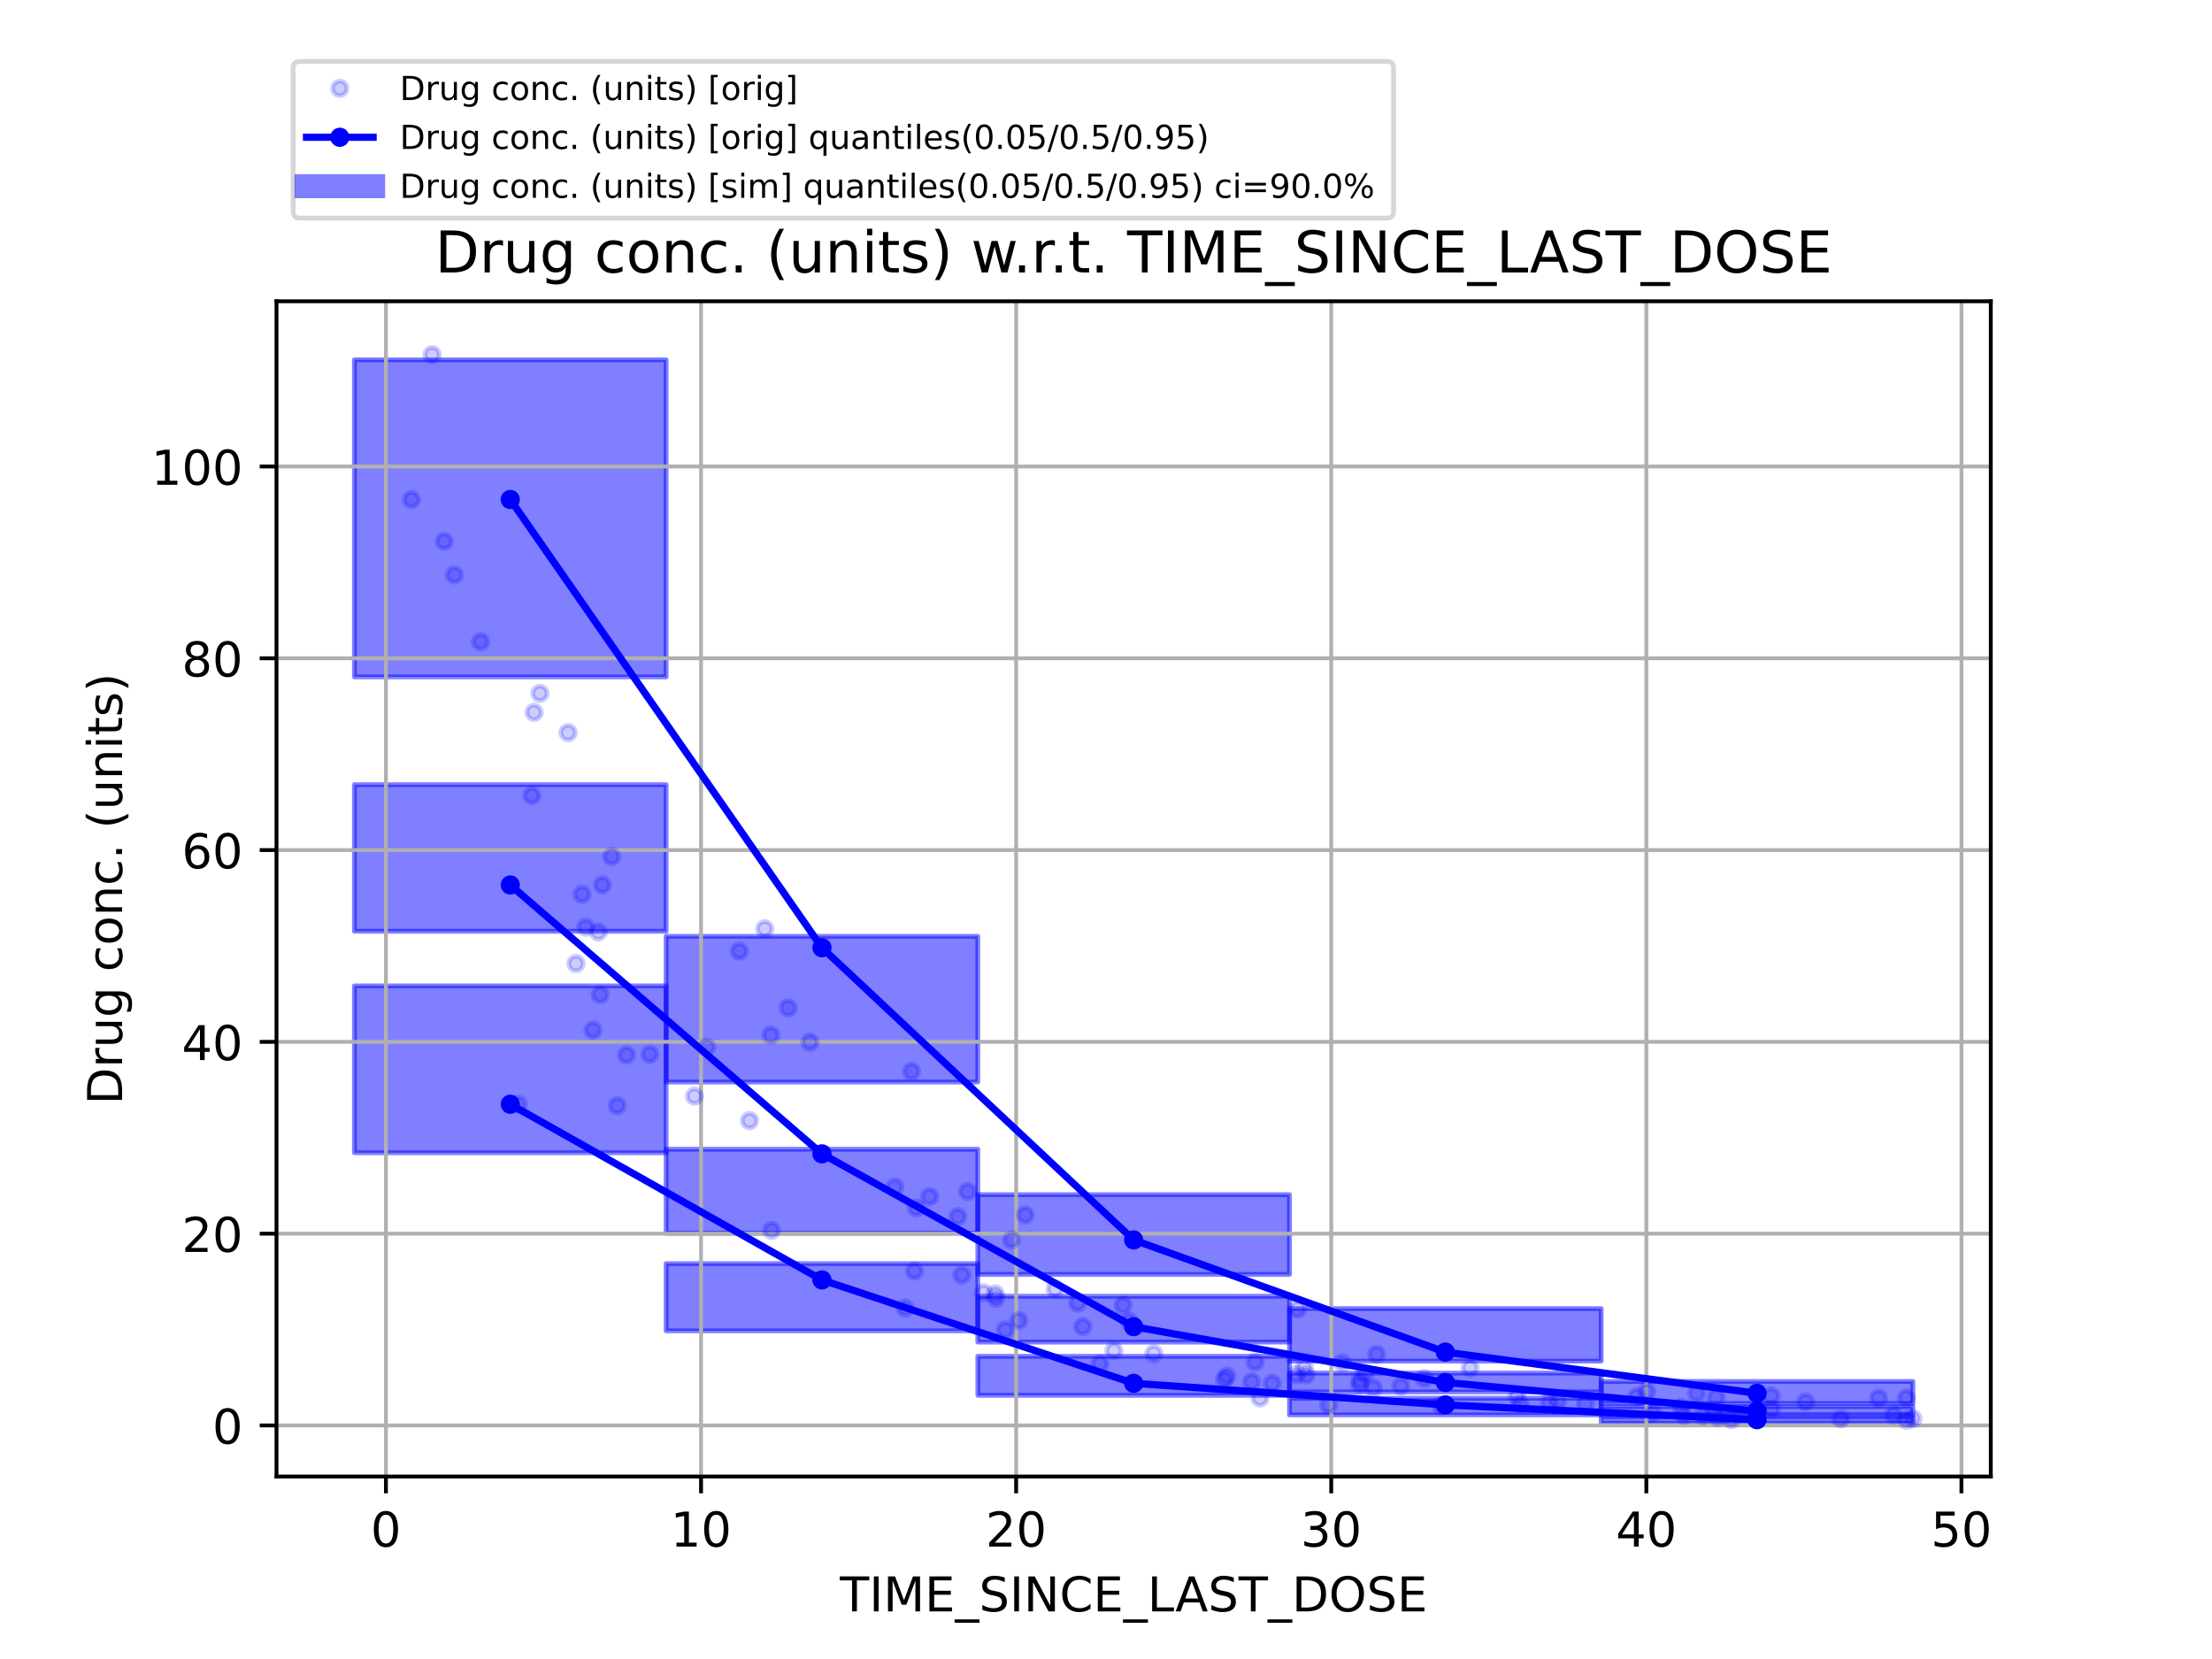 <?xml version="1.0" encoding="utf-8" standalone="no"?>
<!DOCTYPE svg PUBLIC "-//W3C//DTD SVG 1.1//EN"
  "http://www.w3.org/Graphics/SVG/1.1/DTD/svg11.dtd">
<!-- Created with matplotlib (https://matplotlib.org/) -->
<svg height="345.6pt" version="1.1" viewBox="0 0 460.8 345.6" width="460.8pt" xmlns="http://www.w3.org/2000/svg" xmlns:xlink="http://www.w3.org/1999/xlink">
 <defs>
  <style type="text/css">*{stroke-linecap:butt;stroke-linejoin:round;}</style>
 </defs>
 <g id="figure_1">
  <g id="patch_1">
   <path d="M 0 345.6 
L 460.8 345.6 
L 460.8 0 
L 0 0 
z
" style="fill:#ffffff;"/>
  </g>
  <g id="axes_1">
   <g id="patch_2">
    <path d="M 57.6 307.584 
L 414.72 307.584 
L 414.72 62.761 
L 57.6 62.761 
z
" style="fill:#ffffff;"/>
   </g>
   <g id="patch_3">
    <path clip-path="url(#pc90cac710e)" d="M 73.833 240.134 
L 138.764 240.134 
L 138.764 205.371 
L 73.833 205.371 
z
" style="fill:#0000ff;opacity:0.5;stroke:#0000ff;stroke-linejoin:miter;"/>
   </g>
   <g id="patch_4">
    <path clip-path="url(#pc90cac710e)" d="M 138.764 277.236 
L 203.695 277.236 
L 203.695 263.226 
L 138.764 263.226 
z
" style="fill:#0000ff;opacity:0.5;stroke:#0000ff;stroke-linejoin:miter;"/>
   </g>
   <g id="patch_5">
    <path clip-path="url(#pc90cac710e)" d="M 203.695 290.672 
L 268.625 290.672 
L 268.625 282.543 
L 203.695 282.543 
z
" style="fill:#0000ff;opacity:0.5;stroke:#0000ff;stroke-linejoin:miter;"/>
   </g>
   <g id="patch_6">
    <path clip-path="url(#pc90cac710e)" d="M 268.625 294.744 
L 333.556 294.744 
L 333.556 291.276 
L 268.625 291.276 
z
" style="fill:#0000ff;opacity:0.5;stroke:#0000ff;stroke-linejoin:miter;"/>
   </g>
   <g id="patch_7">
    <path clip-path="url(#pc90cac710e)" d="M 333.556 296.456 
L 398.487 296.456 
L 398.487 295.137 
L 333.556 295.137 
z
" style="fill:#0000ff;opacity:0.5;stroke:#0000ff;stroke-linejoin:miter;"/>
   </g>
   <g id="patch_8">
    <path clip-path="url(#pc90cac710e)" d="M 73.833 193.997 
L 138.764 193.997 
L 138.764 163.464 
L 73.833 163.464 
z
" style="fill:#0000ff;opacity:0.5;stroke:#0000ff;stroke-linejoin:miter;"/>
   </g>
   <g id="patch_9">
    <path clip-path="url(#pc90cac710e)" d="M 138.764 256.906 
L 203.695 256.906 
L 203.695 239.407 
L 138.764 239.407 
z
" style="fill:#0000ff;opacity:0.5;stroke:#0000ff;stroke-linejoin:miter;"/>
   </g>
   <g id="patch_10">
    <path clip-path="url(#pc90cac710e)" d="M 203.695 279.578 
L 268.625 279.578 
L 268.625 270.03 
L 203.695 270.03 
z
" style="fill:#0000ff;opacity:0.5;stroke:#0000ff;stroke-linejoin:miter;"/>
   </g>
   <g id="patch_11">
    <path clip-path="url(#pc90cac710e)" d="M 268.625 289.954 
L 333.556 289.954 
L 333.556 286.045 
L 268.625 286.045 
z
" style="fill:#0000ff;opacity:0.5;stroke:#0000ff;stroke-linejoin:miter;"/>
   </g>
   <g id="patch_12">
    <path clip-path="url(#pc90cac710e)" d="M 333.556 294.689 
L 398.487 294.689 
L 398.487 293.029 
L 333.556 293.029 
z
" style="fill:#0000ff;opacity:0.5;stroke:#0000ff;stroke-linejoin:miter;"/>
   </g>
   <g id="patch_13">
    <path clip-path="url(#pc90cac710e)" d="M 73.833 141.006 
L 138.764 141.006 
L 138.764 74.948 
L 73.833 74.948 
z
" style="fill:#0000ff;opacity:0.5;stroke:#0000ff;stroke-linejoin:miter;"/>
   </g>
   <g id="patch_14">
    <path clip-path="url(#pc90cac710e)" d="M 138.764 225.403 
L 203.695 225.403 
L 203.695 195.054 
L 138.764 195.054 
z
" style="fill:#0000ff;opacity:0.5;stroke:#0000ff;stroke-linejoin:miter;"/>
   </g>
   <g id="patch_15">
    <path clip-path="url(#pc90cac710e)" d="M 203.695 265.486 
L 268.625 265.486 
L 268.625 248.861 
L 203.695 248.861 
z
" style="fill:#0000ff;opacity:0.5;stroke:#0000ff;stroke-linejoin:miter;"/>
   </g>
   <g id="patch_16">
    <path clip-path="url(#pc90cac710e)" d="M 268.625 283.539 
L 333.556 283.539 
L 333.556 272.6 
L 268.625 272.6 
z
" style="fill:#0000ff;opacity:0.5;stroke:#0000ff;stroke-linejoin:miter;"/>
   </g>
   <g id="patch_17">
    <path clip-path="url(#pc90cac710e)" d="M 333.556 292.379 
L 398.487 292.379 
L 398.487 287.777 
L 333.556 287.777 
z
" style="fill:#0000ff;opacity:0.5;stroke:#0000ff;stroke-linejoin:miter;"/>
   </g>
   <g id="matplotlib.axis_1">
    <g id="xtick_1">
     <g id="line2d_1">
      <path clip-path="url(#pc90cac710e)" d="M 80.397 307.584 
L 80.397 62.761 
" style="fill:none;stroke:#b0b0b0;stroke-linecap:square;stroke-width:0.8;"/>
     </g>
     <g id="line2d_2">
      <defs>
       <path d="M 0 0 
L 0 3.5 
" id="m60976743ab" style="stroke:#000000;stroke-width:0.8;"/>
      </defs>
      <g>
       <use style="stroke:#000000;stroke-width:0.8;" x="80.397" xlink:href="#m60976743ab" y="307.584"/>
      </g>
     </g>
     <g id="text_1">
      <!-- 0 -->
      <g transform="translate(77.216 322.182)scale(0.1 -0.1)">
       <defs>
        <path d="M 31.781 66.406 
Q 24.172 66.406 20.328 58.906 
Q 16.5 51.422 16.5 36.375 
Q 16.5 21.391 20.328 13.891 
Q 24.172 6.391 31.781 6.391 
Q 39.453 6.391 43.281 13.891 
Q 47.125 21.391 47.125 36.375 
Q 47.125 51.422 43.281 58.906 
Q 39.453 66.406 31.781 66.406 
z
M 31.781 74.219 
Q 44.047 74.219 50.516 64.516 
Q 56.984 54.828 56.984 36.375 
Q 56.984 17.969 50.516 8.266 
Q 44.047 -1.422 31.781 -1.422 
Q 19.531 -1.422 13.062 8.266 
Q 6.594 17.969 6.594 36.375 
Q 6.594 54.828 13.062 64.516 
Q 19.531 74.219 31.781 74.219 
z
" id="DejaVuSans-48"/>
       </defs>
       <use xlink:href="#DejaVuSans-48"/>
      </g>
     </g>
    </g>
    <g id="xtick_2">
     <g id="line2d_3">
      <path clip-path="url(#pc90cac710e)" d="M 146.039 307.584 
L 146.039 62.761 
" style="fill:none;stroke:#b0b0b0;stroke-linecap:square;stroke-width:0.8;"/>
     </g>
     <g id="line2d_4">
      <g>
       <use style="stroke:#000000;stroke-width:0.8;" x="146.039" xlink:href="#m60976743ab" y="307.584"/>
      </g>
     </g>
     <g id="text_2">
      <!-- 10 -->
      <g transform="translate(139.676 322.182)scale(0.1 -0.1)">
       <defs>
        <path d="M 12.406 8.297 
L 28.516 8.297 
L 28.516 63.922 
L 10.984 60.406 
L 10.984 69.391 
L 28.422 72.906 
L 38.281 72.906 
L 38.281 8.297 
L 54.391 8.297 
L 54.391 0 
L 12.406 0 
z
" id="DejaVuSans-49"/>
       </defs>
       <use xlink:href="#DejaVuSans-49"/>
       <use x="63.623" xlink:href="#DejaVuSans-48"/>
      </g>
     </g>
    </g>
    <g id="xtick_3">
     <g id="line2d_5">
      <path clip-path="url(#pc90cac710e)" d="M 211.68 307.584 
L 211.68 62.761 
" style="fill:none;stroke:#b0b0b0;stroke-linecap:square;stroke-width:0.8;"/>
     </g>
     <g id="line2d_6">
      <g>
       <use style="stroke:#000000;stroke-width:0.8;" x="211.68" xlink:href="#m60976743ab" y="307.584"/>
      </g>
     </g>
     <g id="text_3">
      <!-- 20 -->
      <g transform="translate(205.318 322.182)scale(0.1 -0.1)">
       <defs>
        <path d="M 19.188 8.297 
L 53.609 8.297 
L 53.609 0 
L 7.328 0 
L 7.328 8.297 
Q 12.938 14.109 22.625 23.891 
Q 32.328 33.688 34.812 36.531 
Q 39.547 41.844 41.422 45.531 
Q 43.312 49.219 43.312 52.781 
Q 43.312 58.594 39.234 62.25 
Q 35.156 65.922 28.609 65.922 
Q 23.969 65.922 18.812 64.312 
Q 13.672 62.703 7.812 59.422 
L 7.812 69.391 
Q 13.766 71.781 18.938 73 
Q 24.125 74.219 28.422 74.219 
Q 39.75 74.219 46.484 68.547 
Q 53.219 62.891 53.219 53.422 
Q 53.219 48.922 51.531 44.891 
Q 49.859 40.875 45.406 35.406 
Q 44.188 33.984 37.641 27.219 
Q 31.109 20.453 19.188 8.297 
z
" id="DejaVuSans-50"/>
       </defs>
       <use xlink:href="#DejaVuSans-50"/>
       <use x="63.623" xlink:href="#DejaVuSans-48"/>
      </g>
     </g>
    </g>
    <g id="xtick_4">
     <g id="line2d_7">
      <path clip-path="url(#pc90cac710e)" d="M 277.322 307.584 
L 277.322 62.761 
" style="fill:none;stroke:#b0b0b0;stroke-linecap:square;stroke-width:0.8;"/>
     </g>
     <g id="line2d_8">
      <g>
       <use style="stroke:#000000;stroke-width:0.8;" x="277.322" xlink:href="#m60976743ab" y="307.584"/>
      </g>
     </g>
     <g id="text_4">
      <!-- 30 -->
      <g transform="translate(270.96 322.182)scale(0.1 -0.1)">
       <defs>
        <path d="M 40.578 39.312 
Q 47.656 37.797 51.625 33 
Q 55.609 28.219 55.609 21.188 
Q 55.609 10.406 48.188 4.484 
Q 40.766 -1.422 27.094 -1.422 
Q 22.516 -1.422 17.656 -0.516 
Q 12.797 0.391 7.625 2.203 
L 7.625 11.719 
Q 11.719 9.328 16.594 8.109 
Q 21.484 6.891 26.812 6.891 
Q 36.078 6.891 40.938 10.547 
Q 45.797 14.203 45.797 21.188 
Q 45.797 27.641 41.281 31.266 
Q 36.766 34.906 28.719 34.906 
L 20.219 34.906 
L 20.219 43.016 
L 29.109 43.016 
Q 36.375 43.016 40.234 45.922 
Q 44.094 48.828 44.094 54.297 
Q 44.094 59.906 40.109 62.906 
Q 36.141 65.922 28.719 65.922 
Q 24.656 65.922 20.016 65.031 
Q 15.375 64.156 9.812 62.312 
L 9.812 71.094 
Q 15.438 72.656 20.344 73.438 
Q 25.25 74.219 29.594 74.219 
Q 40.828 74.219 47.359 69.109 
Q 53.906 64.016 53.906 55.328 
Q 53.906 49.266 50.438 45.094 
Q 46.969 40.922 40.578 39.312 
z
" id="DejaVuSans-51"/>
       </defs>
       <use xlink:href="#DejaVuSans-51"/>
       <use x="63.623" xlink:href="#DejaVuSans-48"/>
      </g>
     </g>
    </g>
    <g id="xtick_5">
     <g id="line2d_9">
      <path clip-path="url(#pc90cac710e)" d="M 342.964 307.584 
L 342.964 62.761 
" style="fill:none;stroke:#b0b0b0;stroke-linecap:square;stroke-width:0.8;"/>
     </g>
     <g id="line2d_10">
      <g>
       <use style="stroke:#000000;stroke-width:0.8;" x="342.964" xlink:href="#m60976743ab" y="307.584"/>
      </g>
     </g>
     <g id="text_5">
      <!-- 40 -->
      <g transform="translate(336.601 322.182)scale(0.1 -0.1)">
       <defs>
        <path d="M 37.797 64.312 
L 12.891 25.391 
L 37.797 25.391 
z
M 35.203 72.906 
L 47.609 72.906 
L 47.609 25.391 
L 58.016 25.391 
L 58.016 17.188 
L 47.609 17.188 
L 47.609 0 
L 37.797 0 
L 37.797 17.188 
L 4.891 17.188 
L 4.891 26.703 
z
" id="DejaVuSans-52"/>
       </defs>
       <use xlink:href="#DejaVuSans-52"/>
       <use x="63.623" xlink:href="#DejaVuSans-48"/>
      </g>
     </g>
    </g>
    <g id="xtick_6">
     <g id="line2d_11">
      <path clip-path="url(#pc90cac710e)" d="M 408.606 307.584 
L 408.606 62.761 
" style="fill:none;stroke:#b0b0b0;stroke-linecap:square;stroke-width:0.8;"/>
     </g>
     <g id="line2d_12">
      <g>
       <use style="stroke:#000000;stroke-width:0.8;" x="408.606" xlink:href="#m60976743ab" y="307.584"/>
      </g>
     </g>
     <g id="text_6">
      <!-- 50 -->
      <g transform="translate(402.243 322.182)scale(0.1 -0.1)">
       <defs>
        <path d="M 10.797 72.906 
L 49.516 72.906 
L 49.516 64.594 
L 19.828 64.594 
L 19.828 46.734 
Q 21.969 47.469 24.109 47.828 
Q 26.266 48.188 28.422 48.188 
Q 40.625 48.188 47.75 41.5 
Q 54.891 34.812 54.891 23.391 
Q 54.891 11.625 47.562 5.094 
Q 40.234 -1.422 26.906 -1.422 
Q 22.312 -1.422 17.547 -0.641 
Q 12.797 0.141 7.719 1.703 
L 7.719 11.625 
Q 12.109 9.234 16.797 8.062 
Q 21.484 6.891 26.703 6.891 
Q 35.156 6.891 40.078 11.328 
Q 45.016 15.766 45.016 23.391 
Q 45.016 31 40.078 35.438 
Q 35.156 39.891 26.703 39.891 
Q 22.75 39.891 18.812 39.016 
Q 14.891 38.141 10.797 36.281 
z
" id="DejaVuSans-53"/>
       </defs>
       <use xlink:href="#DejaVuSans-53"/>
       <use x="63.623" xlink:href="#DejaVuSans-48"/>
      </g>
     </g>
    </g>
    <g id="text_7">
     <!-- TIME_SINCE_LAST_DOSE -->
     <g transform="translate(174.951 335.684)scale(0.1 -0.1)">
      <defs>
       <path d="M -0.297 72.906 
L 61.375 72.906 
L 61.375 64.594 
L 35.5 64.594 
L 35.5 0 
L 25.594 0 
L 25.594 64.594 
L -0.297 64.594 
z
" id="DejaVuSans-84"/>
       <path d="M 9.812 72.906 
L 19.672 72.906 
L 19.672 0 
L 9.812 0 
z
" id="DejaVuSans-73"/>
       <path d="M 9.812 72.906 
L 24.516 72.906 
L 43.109 23.297 
L 61.812 72.906 
L 76.516 72.906 
L 76.516 0 
L 66.891 0 
L 66.891 64.016 
L 48.094 14.016 
L 38.188 14.016 
L 19.391 64.016 
L 19.391 0 
L 9.812 0 
z
" id="DejaVuSans-77"/>
       <path d="M 9.812 72.906 
L 55.906 72.906 
L 55.906 64.594 
L 19.672 64.594 
L 19.672 43.016 
L 54.391 43.016 
L 54.391 34.719 
L 19.672 34.719 
L 19.672 8.297 
L 56.781 8.297 
L 56.781 0 
L 9.812 0 
z
" id="DejaVuSans-69"/>
       <path d="M 50.984 -16.609 
L 50.984 -23.578 
L -0.984 -23.578 
L -0.984 -16.609 
z
" id="DejaVuSans-95"/>
       <path d="M 53.516 70.516 
L 53.516 60.891 
Q 47.906 63.578 42.922 64.891 
Q 37.938 66.219 33.297 66.219 
Q 25.25 66.219 20.875 63.094 
Q 16.5 59.969 16.5 54.203 
Q 16.5 49.359 19.406 46.891 
Q 22.312 44.438 30.422 42.922 
L 36.375 41.703 
Q 47.406 39.594 52.656 34.297 
Q 57.906 29 57.906 20.125 
Q 57.906 9.516 50.797 4.047 
Q 43.703 -1.422 29.984 -1.422 
Q 24.812 -1.422 18.969 -0.25 
Q 13.141 0.922 6.891 3.219 
L 6.891 13.375 
Q 12.891 10.016 18.656 8.297 
Q 24.422 6.594 29.984 6.594 
Q 38.422 6.594 43.016 9.906 
Q 47.609 13.234 47.609 19.391 
Q 47.609 24.75 44.312 27.781 
Q 41.016 30.812 33.5 32.328 
L 27.484 33.5 
Q 16.453 35.688 11.516 40.375 
Q 6.594 45.062 6.594 53.422 
Q 6.594 63.094 13.406 68.656 
Q 20.219 74.219 32.172 74.219 
Q 37.312 74.219 42.625 73.281 
Q 47.953 72.359 53.516 70.516 
z
" id="DejaVuSans-83"/>
       <path d="M 9.812 72.906 
L 23.094 72.906 
L 55.422 11.922 
L 55.422 72.906 
L 64.984 72.906 
L 64.984 0 
L 51.703 0 
L 19.391 60.984 
L 19.391 0 
L 9.812 0 
z
" id="DejaVuSans-78"/>
       <path d="M 64.406 67.281 
L 64.406 56.891 
Q 59.422 61.531 53.781 63.812 
Q 48.141 66.109 41.797 66.109 
Q 29.297 66.109 22.656 58.469 
Q 16.016 50.828 16.016 36.375 
Q 16.016 21.969 22.656 14.328 
Q 29.297 6.688 41.797 6.688 
Q 48.141 6.688 53.781 8.984 
Q 59.422 11.281 64.406 15.922 
L 64.406 5.609 
Q 59.234 2.094 53.438 0.328 
Q 47.656 -1.422 41.219 -1.422 
Q 24.656 -1.422 15.125 8.703 
Q 5.609 18.844 5.609 36.375 
Q 5.609 53.953 15.125 64.078 
Q 24.656 74.219 41.219 74.219 
Q 47.75 74.219 53.531 72.484 
Q 59.328 70.75 64.406 67.281 
z
" id="DejaVuSans-67"/>
       <path d="M 9.812 72.906 
L 19.672 72.906 
L 19.672 8.297 
L 55.172 8.297 
L 55.172 0 
L 9.812 0 
z
" id="DejaVuSans-76"/>
       <path d="M 34.188 63.188 
L 20.797 26.906 
L 47.609 26.906 
z
M 28.609 72.906 
L 39.797 72.906 
L 67.578 0 
L 57.328 0 
L 50.688 18.703 
L 17.828 18.703 
L 11.188 0 
L 0.781 0 
z
" id="DejaVuSans-65"/>
       <path d="M 19.672 64.797 
L 19.672 8.109 
L 31.594 8.109 
Q 46.688 8.109 53.688 14.938 
Q 60.688 21.781 60.688 36.531 
Q 60.688 51.172 53.688 57.984 
Q 46.688 64.797 31.594 64.797 
z
M 9.812 72.906 
L 30.078 72.906 
Q 51.266 72.906 61.172 64.094 
Q 71.094 55.281 71.094 36.531 
Q 71.094 17.672 61.125 8.828 
Q 51.172 0 30.078 0 
L 9.812 0 
z
" id="DejaVuSans-68"/>
       <path d="M 39.406 66.219 
Q 28.656 66.219 22.328 58.203 
Q 16.016 50.203 16.016 36.375 
Q 16.016 22.609 22.328 14.594 
Q 28.656 6.594 39.406 6.594 
Q 50.141 6.594 56.422 14.594 
Q 62.703 22.609 62.703 36.375 
Q 62.703 50.203 56.422 58.203 
Q 50.141 66.219 39.406 66.219 
z
M 39.406 74.219 
Q 54.734 74.219 63.906 63.938 
Q 73.094 53.656 73.094 36.375 
Q 73.094 19.141 63.906 8.859 
Q 54.734 -1.422 39.406 -1.422 
Q 24.031 -1.422 14.812 8.828 
Q 5.609 19.094 5.609 36.375 
Q 5.609 53.656 14.812 63.938 
Q 24.031 74.219 39.406 74.219 
z
" id="DejaVuSans-79"/>
      </defs>
      <use xlink:href="#DejaVuSans-84"/>
      <use x="61.084" xlink:href="#DejaVuSans-73"/>
      <use x="90.576" xlink:href="#DejaVuSans-77"/>
      <use x="176.855" xlink:href="#DejaVuSans-69"/>
      <use x="240.039" xlink:href="#DejaVuSans-95"/>
      <use x="290.039" xlink:href="#DejaVuSans-83"/>
      <use x="353.516" xlink:href="#DejaVuSans-73"/>
      <use x="383.008" xlink:href="#DejaVuSans-78"/>
      <use x="457.812" xlink:href="#DejaVuSans-67"/>
      <use x="527.637" xlink:href="#DejaVuSans-69"/>
      <use x="590.82" xlink:href="#DejaVuSans-95"/>
      <use x="640.82" xlink:href="#DejaVuSans-76"/>
      <use x="698.783" xlink:href="#DejaVuSans-65"/>
      <use x="767.191" xlink:href="#DejaVuSans-83"/>
      <use x="830.668" xlink:href="#DejaVuSans-84"/>
      <use x="891.752" xlink:href="#DejaVuSans-95"/>
      <use x="941.752" xlink:href="#DejaVuSans-68"/>
      <use x="1018.754" xlink:href="#DejaVuSans-79"/>
      <use x="1097.465" xlink:href="#DejaVuSans-83"/>
      <use x="1160.941" xlink:href="#DejaVuSans-69"/>
     </g>
    </g>
   </g>
   <g id="matplotlib.axis_2">
    <g id="ytick_1">
     <g id="line2d_13">
      <path clip-path="url(#pc90cac710e)" d="M 57.6 296.95 
L 414.72 296.95 
" style="fill:none;stroke:#b0b0b0;stroke-linecap:square;stroke-width:0.8;"/>
     </g>
     <g id="line2d_14">
      <defs>
       <path d="M 0 0 
L -3.5 0 
" id="m38d77c15da" style="stroke:#000000;stroke-width:0.8;"/>
      </defs>
      <g>
       <use style="stroke:#000000;stroke-width:0.8;" x="57.6" xlink:href="#m38d77c15da" y="296.95"/>
      </g>
     </g>
     <g id="text_8">
      <!-- 0 -->
      <g transform="translate(44.237 300.749)scale(0.1 -0.1)">
       <use xlink:href="#DejaVuSans-48"/>
      </g>
     </g>
    </g>
    <g id="ytick_2">
     <g id="line2d_15">
      <path clip-path="url(#pc90cac710e)" d="M 57.6 256.996 
L 414.72 256.996 
" style="fill:none;stroke:#b0b0b0;stroke-linecap:square;stroke-width:0.8;"/>
     </g>
     <g id="line2d_16">
      <g>
       <use style="stroke:#000000;stroke-width:0.8;" x="57.6" xlink:href="#m38d77c15da" y="256.996"/>
      </g>
     </g>
     <g id="text_9">
      <!-- 20 -->
      <g transform="translate(37.875 260.795)scale(0.1 -0.1)">
       <use xlink:href="#DejaVuSans-50"/>
       <use x="63.623" xlink:href="#DejaVuSans-48"/>
      </g>
     </g>
    </g>
    <g id="ytick_3">
     <g id="line2d_17">
      <path clip-path="url(#pc90cac710e)" d="M 57.6 217.042 
L 414.72 217.042 
" style="fill:none;stroke:#b0b0b0;stroke-linecap:square;stroke-width:0.8;"/>
     </g>
     <g id="line2d_18">
      <g>
       <use style="stroke:#000000;stroke-width:0.8;" x="57.6" xlink:href="#m38d77c15da" y="217.042"/>
      </g>
     </g>
     <g id="text_10">
      <!-- 40 -->
      <g transform="translate(37.875 220.841)scale(0.1 -0.1)">
       <use xlink:href="#DejaVuSans-52"/>
       <use x="63.623" xlink:href="#DejaVuSans-48"/>
      </g>
     </g>
    </g>
    <g id="ytick_4">
     <g id="line2d_19">
      <path clip-path="url(#pc90cac710e)" d="M 57.6 177.087 
L 414.72 177.087 
" style="fill:none;stroke:#b0b0b0;stroke-linecap:square;stroke-width:0.8;"/>
     </g>
     <g id="line2d_20">
      <g>
       <use style="stroke:#000000;stroke-width:0.8;" x="57.6" xlink:href="#m38d77c15da" y="177.087"/>
      </g>
     </g>
     <g id="text_11">
      <!-- 60 -->
      <g transform="translate(37.875 180.887)scale(0.1 -0.1)">
       <defs>
        <path d="M 33.016 40.375 
Q 26.375 40.375 22.484 35.828 
Q 18.609 31.297 18.609 23.391 
Q 18.609 15.531 22.484 10.953 
Q 26.375 6.391 33.016 6.391 
Q 39.656 6.391 43.531 10.953 
Q 47.406 15.531 47.406 23.391 
Q 47.406 31.297 43.531 35.828 
Q 39.656 40.375 33.016 40.375 
z
M 52.594 71.297 
L 52.594 62.312 
Q 48.875 64.062 45.094 64.984 
Q 41.312 65.922 37.594 65.922 
Q 27.828 65.922 22.672 59.328 
Q 17.531 52.734 16.797 39.406 
Q 19.672 43.656 24.016 45.922 
Q 28.375 48.188 33.594 48.188 
Q 44.578 48.188 50.953 41.516 
Q 57.328 34.859 57.328 23.391 
Q 57.328 12.156 50.688 5.359 
Q 44.047 -1.422 33.016 -1.422 
Q 20.359 -1.422 13.672 8.266 
Q 6.984 17.969 6.984 36.375 
Q 6.984 53.656 15.188 63.938 
Q 23.391 74.219 37.203 74.219 
Q 40.922 74.219 44.703 73.484 
Q 48.484 72.75 52.594 71.297 
z
" id="DejaVuSans-54"/>
       </defs>
       <use xlink:href="#DejaVuSans-54"/>
       <use x="63.623" xlink:href="#DejaVuSans-48"/>
      </g>
     </g>
    </g>
    <g id="ytick_5">
     <g id="line2d_21">
      <path clip-path="url(#pc90cac710e)" d="M 57.6 137.133 
L 414.72 137.133 
" style="fill:none;stroke:#b0b0b0;stroke-linecap:square;stroke-width:0.8;"/>
     </g>
     <g id="line2d_22">
      <g>
       <use style="stroke:#000000;stroke-width:0.8;" x="57.6" xlink:href="#m38d77c15da" y="137.133"/>
      </g>
     </g>
     <g id="text_12">
      <!-- 80 -->
      <g transform="translate(37.875 140.932)scale(0.1 -0.1)">
       <defs>
        <path d="M 31.781 34.625 
Q 24.75 34.625 20.719 30.859 
Q 16.703 27.094 16.703 20.516 
Q 16.703 13.922 20.719 10.156 
Q 24.75 6.391 31.781 6.391 
Q 38.812 6.391 42.859 10.172 
Q 46.922 13.969 46.922 20.516 
Q 46.922 27.094 42.891 30.859 
Q 38.875 34.625 31.781 34.625 
z
M 21.922 38.812 
Q 15.578 40.375 12.031 44.719 
Q 8.5 49.078 8.5 55.328 
Q 8.5 64.062 14.719 69.141 
Q 20.953 74.219 31.781 74.219 
Q 42.672 74.219 48.875 69.141 
Q 55.078 64.062 55.078 55.328 
Q 55.078 49.078 51.531 44.719 
Q 48 40.375 41.703 38.812 
Q 48.828 37.156 52.797 32.312 
Q 56.781 27.484 56.781 20.516 
Q 56.781 9.906 50.312 4.234 
Q 43.844 -1.422 31.781 -1.422 
Q 19.734 -1.422 13.25 4.234 
Q 6.781 9.906 6.781 20.516 
Q 6.781 27.484 10.781 32.312 
Q 14.797 37.156 21.922 38.812 
z
M 18.312 54.391 
Q 18.312 48.734 21.844 45.562 
Q 25.391 42.391 31.781 42.391 
Q 38.141 42.391 41.719 45.562 
Q 45.312 48.734 45.312 54.391 
Q 45.312 60.062 41.719 63.234 
Q 38.141 66.406 31.781 66.406 
Q 25.391 66.406 21.844 63.234 
Q 18.312 60.062 18.312 54.391 
z
" id="DejaVuSans-56"/>
       </defs>
       <use xlink:href="#DejaVuSans-56"/>
       <use x="63.623" xlink:href="#DejaVuSans-48"/>
      </g>
     </g>
    </g>
    <g id="ytick_6">
     <g id="line2d_23">
      <path clip-path="url(#pc90cac710e)" d="M 57.6 97.179 
L 414.72 97.179 
" style="fill:none;stroke:#b0b0b0;stroke-linecap:square;stroke-width:0.8;"/>
     </g>
     <g id="line2d_24">
      <g>
       <use style="stroke:#000000;stroke-width:0.8;" x="57.6" xlink:href="#m38d77c15da" y="97.179"/>
      </g>
     </g>
     <g id="text_13">
      <!-- 100 -->
      <g transform="translate(31.512 100.978)scale(0.1 -0.1)">
       <use xlink:href="#DejaVuSans-49"/>
       <use x="63.623" xlink:href="#DejaVuSans-48"/>
       <use x="127.246" xlink:href="#DejaVuSans-48"/>
      </g>
     </g>
    </g>
    <g id="text_14">
     <!-- Drug conc. (units) -->
     <g transform="translate(25.433 230.108)rotate(-90)scale(0.1 -0.1)">
      <defs>
       <path d="M 41.109 46.297 
Q 39.594 47.172 37.812 47.578 
Q 36.031 48 33.891 48 
Q 26.266 48 22.188 43.047 
Q 18.109 38.094 18.109 28.812 
L 18.109 0 
L 9.078 0 
L 9.078 54.688 
L 18.109 54.688 
L 18.109 46.188 
Q 20.953 51.172 25.484 53.578 
Q 30.031 56 36.531 56 
Q 37.453 56 38.578 55.875 
Q 39.703 55.766 41.062 55.516 
z
" id="DejaVuSans-114"/>
       <path d="M 8.5 21.578 
L 8.5 54.688 
L 17.484 54.688 
L 17.484 21.922 
Q 17.484 14.156 20.5 10.266 
Q 23.531 6.391 29.594 6.391 
Q 36.859 6.391 41.078 11.031 
Q 45.312 15.672 45.312 23.688 
L 45.312 54.688 
L 54.297 54.688 
L 54.297 0 
L 45.312 0 
L 45.312 8.406 
Q 42.047 3.422 37.719 1 
Q 33.406 -1.422 27.688 -1.422 
Q 18.266 -1.422 13.375 4.438 
Q 8.5 10.297 8.5 21.578 
z
M 31.109 56 
z
" id="DejaVuSans-117"/>
       <path d="M 45.406 27.984 
Q 45.406 37.75 41.375 43.109 
Q 37.359 48.484 30.078 48.484 
Q 22.859 48.484 18.828 43.109 
Q 14.797 37.75 14.797 27.984 
Q 14.797 18.266 18.828 12.891 
Q 22.859 7.516 30.078 7.516 
Q 37.359 7.516 41.375 12.891 
Q 45.406 18.266 45.406 27.984 
z
M 54.391 6.781 
Q 54.391 -7.172 48.188 -13.984 
Q 42 -20.797 29.203 -20.797 
Q 24.469 -20.797 20.266 -20.094 
Q 16.062 -19.391 12.109 -17.922 
L 12.109 -9.188 
Q 16.062 -11.328 19.922 -12.344 
Q 23.781 -13.375 27.781 -13.375 
Q 36.625 -13.375 41.016 -8.766 
Q 45.406 -4.156 45.406 5.172 
L 45.406 9.625 
Q 42.625 4.781 38.281 2.391 
Q 33.938 0 27.875 0 
Q 17.828 0 11.672 7.656 
Q 5.516 15.328 5.516 27.984 
Q 5.516 40.672 11.672 48.328 
Q 17.828 56 27.875 56 
Q 33.938 56 38.281 53.609 
Q 42.625 51.219 45.406 46.391 
L 45.406 54.688 
L 54.391 54.688 
z
" id="DejaVuSans-103"/>
       <path id="DejaVuSans-32"/>
       <path d="M 48.781 52.594 
L 48.781 44.188 
Q 44.969 46.297 41.141 47.344 
Q 37.312 48.391 33.406 48.391 
Q 24.656 48.391 19.812 42.844 
Q 14.984 37.312 14.984 27.297 
Q 14.984 17.281 19.812 11.734 
Q 24.656 6.203 33.406 6.203 
Q 37.312 6.203 41.141 7.25 
Q 44.969 8.297 48.781 10.406 
L 48.781 2.094 
Q 45.016 0.344 40.984 -0.531 
Q 36.969 -1.422 32.422 -1.422 
Q 20.062 -1.422 12.781 6.344 
Q 5.516 14.109 5.516 27.297 
Q 5.516 40.672 12.859 48.328 
Q 20.219 56 33.016 56 
Q 37.156 56 41.109 55.141 
Q 45.062 54.297 48.781 52.594 
z
" id="DejaVuSans-99"/>
       <path d="M 30.609 48.391 
Q 23.391 48.391 19.188 42.75 
Q 14.984 37.109 14.984 27.297 
Q 14.984 17.484 19.156 11.844 
Q 23.344 6.203 30.609 6.203 
Q 37.797 6.203 41.984 11.859 
Q 46.188 17.531 46.188 27.297 
Q 46.188 37.016 41.984 42.703 
Q 37.797 48.391 30.609 48.391 
z
M 30.609 56 
Q 42.328 56 49.016 48.375 
Q 55.719 40.766 55.719 27.297 
Q 55.719 13.875 49.016 6.219 
Q 42.328 -1.422 30.609 -1.422 
Q 18.844 -1.422 12.172 6.219 
Q 5.516 13.875 5.516 27.297 
Q 5.516 40.766 12.172 48.375 
Q 18.844 56 30.609 56 
z
" id="DejaVuSans-111"/>
       <path d="M 54.891 33.016 
L 54.891 0 
L 45.906 0 
L 45.906 32.719 
Q 45.906 40.484 42.875 44.328 
Q 39.844 48.188 33.797 48.188 
Q 26.516 48.188 22.312 43.547 
Q 18.109 38.922 18.109 30.906 
L 18.109 0 
L 9.078 0 
L 9.078 54.688 
L 18.109 54.688 
L 18.109 46.188 
Q 21.344 51.125 25.703 53.562 
Q 30.078 56 35.797 56 
Q 45.219 56 50.047 50.172 
Q 54.891 44.344 54.891 33.016 
z
" id="DejaVuSans-110"/>
       <path d="M 10.688 12.406 
L 21 12.406 
L 21 0 
L 10.688 0 
z
" id="DejaVuSans-46"/>
       <path d="M 31 75.875 
Q 24.469 64.656 21.281 53.656 
Q 18.109 42.672 18.109 31.391 
Q 18.109 20.125 21.312 9.062 
Q 24.516 -2 31 -13.188 
L 23.188 -13.188 
Q 15.875 -1.703 12.234 9.375 
Q 8.594 20.453 8.594 31.391 
Q 8.594 42.281 12.203 53.312 
Q 15.828 64.359 23.188 75.875 
z
" id="DejaVuSans-40"/>
       <path d="M 9.422 54.688 
L 18.406 54.688 
L 18.406 0 
L 9.422 0 
z
M 9.422 75.984 
L 18.406 75.984 
L 18.406 64.594 
L 9.422 64.594 
z
" id="DejaVuSans-105"/>
       <path d="M 18.312 70.219 
L 18.312 54.688 
L 36.812 54.688 
L 36.812 47.703 
L 18.312 47.703 
L 18.312 18.016 
Q 18.312 11.328 20.141 9.422 
Q 21.969 7.516 27.594 7.516 
L 36.812 7.516 
L 36.812 0 
L 27.594 0 
Q 17.188 0 13.234 3.875 
Q 9.281 7.766 9.281 18.016 
L 9.281 47.703 
L 2.688 47.703 
L 2.688 54.688 
L 9.281 54.688 
L 9.281 70.219 
z
" id="DejaVuSans-116"/>
       <path d="M 44.281 53.078 
L 44.281 44.578 
Q 40.484 46.531 36.375 47.5 
Q 32.281 48.484 27.875 48.484 
Q 21.188 48.484 17.844 46.438 
Q 14.5 44.391 14.5 40.281 
Q 14.5 37.156 16.891 35.375 
Q 19.281 33.594 26.516 31.984 
L 29.594 31.297 
Q 39.156 29.25 43.188 25.516 
Q 47.219 21.781 47.219 15.094 
Q 47.219 7.469 41.188 3.016 
Q 35.156 -1.422 24.609 -1.422 
Q 20.219 -1.422 15.453 -0.562 
Q 10.688 0.297 5.422 2 
L 5.422 11.281 
Q 10.406 8.688 15.234 7.391 
Q 20.062 6.109 24.812 6.109 
Q 31.156 6.109 34.562 8.281 
Q 37.984 10.453 37.984 14.406 
Q 37.984 18.062 35.516 20.016 
Q 33.062 21.969 24.703 23.781 
L 21.578 24.516 
Q 13.234 26.266 9.516 29.906 
Q 5.812 33.547 5.812 39.891 
Q 5.812 47.609 11.281 51.797 
Q 16.75 56 26.812 56 
Q 31.781 56 36.172 55.266 
Q 40.578 54.547 44.281 53.078 
z
" id="DejaVuSans-115"/>
       <path d="M 8.016 75.875 
L 15.828 75.875 
Q 23.141 64.359 26.781 53.312 
Q 30.422 42.281 30.422 31.391 
Q 30.422 20.453 26.781 9.375 
Q 23.141 -1.703 15.828 -13.188 
L 8.016 -13.188 
Q 14.5 -2 17.703 9.062 
Q 20.906 20.125 20.906 31.391 
Q 20.906 42.672 17.703 53.656 
Q 14.5 64.656 8.016 75.875 
z
" id="DejaVuSans-41"/>
      </defs>
      <use xlink:href="#DejaVuSans-68"/>
      <use x="77.002" xlink:href="#DejaVuSans-114"/>
      <use x="118.115" xlink:href="#DejaVuSans-117"/>
      <use x="181.494" xlink:href="#DejaVuSans-103"/>
      <use x="244.971" xlink:href="#DejaVuSans-32"/>
      <use x="276.758" xlink:href="#DejaVuSans-99"/>
      <use x="331.738" xlink:href="#DejaVuSans-111"/>
      <use x="392.92" xlink:href="#DejaVuSans-110"/>
      <use x="456.299" xlink:href="#DejaVuSans-99"/>
      <use x="511.279" xlink:href="#DejaVuSans-46"/>
      <use x="543.066" xlink:href="#DejaVuSans-32"/>
      <use x="574.854" xlink:href="#DejaVuSans-40"/>
      <use x="613.867" xlink:href="#DejaVuSans-117"/>
      <use x="677.246" xlink:href="#DejaVuSans-110"/>
      <use x="740.625" xlink:href="#DejaVuSans-105"/>
      <use x="768.408" xlink:href="#DejaVuSans-116"/>
      <use x="807.617" xlink:href="#DejaVuSans-115"/>
      <use x="859.717" xlink:href="#DejaVuSans-41"/>
     </g>
    </g>
   </g>
   <g id="line2d_25">
    <defs>
     <path d="M 0 1.5 
C 0.398 1.5 0.779 1.342 1.061 1.061 
C 1.342 0.779 1.5 0.398 1.5 0 
C 1.5 -0.398 1.342 -0.779 1.061 -1.061 
C 0.779 -1.342 0.398 -1.5 0 -1.5 
C -0.398 -1.5 -0.779 -1.342 -1.061 -1.061 
C -1.342 -0.779 -1.5 -0.398 -1.5 0 
C -1.5 0.398 -1.342 0.779 -1.061 1.061 
C -0.779 1.342 -0.398 1.5 0 1.5 
z
" id="m055a024ccd" style="stroke:#0000ff;stroke-opacity:0.2;"/>
    </defs>
    <g clip-path="url(#pc90cac710e)">
     <use style="fill:#0000ff;fill-opacity:0.2;stroke:#0000ff;stroke-opacity:0.2;" x="121.236" xlink:href="#m055a024ccd" y="186.28"/>
     <use style="fill:#0000ff;fill-opacity:0.2;stroke:#0000ff;stroke-opacity:0.2;" x="164.178" xlink:href="#m055a024ccd" y="209.965"/>
     <use style="fill:#0000ff;fill-opacity:0.2;stroke:#0000ff;stroke-opacity:0.2;" x="201.576" xlink:href="#m055a024ccd" y="248.214"/>
     <use style="fill:#0000ff;fill-opacity:0.2;stroke:#0000ff;stroke-opacity:0.2;" x="368.988" xlink:href="#m055a024ccd" y="290.834"/>
     <use style="fill:#0000ff;fill-opacity:0.2;stroke:#0000ff;stroke-opacity:0.2;" x="391.337" xlink:href="#m055a024ccd" y="291.27"/>
    </g>
   </g>
   <g id="line2d_26">
    <g clip-path="url(#pc90cac710e)">
     <use style="fill:#0000ff;fill-opacity:0.2;stroke:#0000ff;stroke-opacity:0.2;" x="119.992" xlink:href="#m055a024ccd" y="200.718"/>
     <use style="fill:#0000ff;fill-opacity:0.2;stroke:#0000ff;stroke-opacity:0.2;" x="188.541" xlink:href="#m055a024ccd" y="272.482"/>
     <use style="fill:#0000ff;fill-opacity:0.2;stroke:#0000ff;stroke-opacity:0.2;" x="225.58" xlink:href="#m055a024ccd" y="276.369"/>
     <use style="fill:#0000ff;fill-opacity:0.2;stroke:#0000ff;stroke-opacity:0.2;" x="255.058" xlink:href="#m055a024ccd" y="287.348"/>
     <use style="fill:#0000ff;fill-opacity:0.2;stroke:#0000ff;stroke-opacity:0.2;" x="350.66" xlink:href="#m055a024ccd" y="294.848"/>
    </g>
   </g>
   <g id="line2d_27">
    <g clip-path="url(#pc90cac710e)">
     <use style="fill:#0000ff;fill-opacity:0.2;stroke:#0000ff;stroke-opacity:0.2;" x="122.031" xlink:href="#m055a024ccd" y="193.145"/>
     <use style="fill:#0000ff;fill-opacity:0.2;stroke:#0000ff;stroke-opacity:0.2;" x="200.374" xlink:href="#m055a024ccd" y="265.604"/>
     <use style="fill:#0000ff;fill-opacity:0.2;stroke:#0000ff;stroke-opacity:0.2;" x="224.493" xlink:href="#m055a024ccd" y="271.453"/>
     <use style="fill:#0000ff;fill-opacity:0.2;stroke:#0000ff;stroke-opacity:0.2;" x="344.27" xlink:href="#m055a024ccd" y="294.397"/>
     <use style="fill:#0000ff;fill-opacity:0.2;stroke:#0000ff;stroke-opacity:0.2;" x="356.972" xlink:href="#m055a024ccd" y="294.365"/>
    </g>
   </g>
   <g id="line2d_28">
    <g clip-path="url(#pc90cac710e)">
     <use style="fill:#0000ff;fill-opacity:0.2;stroke:#0000ff;stroke-opacity:0.2;" x="124.64" xlink:href="#m055a024ccd" y="194.126"/>
     <use style="fill:#0000ff;fill-opacity:0.2;stroke:#0000ff;stroke-opacity:0.2;" x="154.017" xlink:href="#m055a024ccd" y="198.125"/>
     <use style="fill:#0000ff;fill-opacity:0.2;stroke:#0000ff;stroke-opacity:0.2;" x="193.633" xlink:href="#m055a024ccd" y="249.284"/>
     <use style="fill:#0000ff;fill-opacity:0.2;stroke:#0000ff;stroke-opacity:0.2;" x="271.706" xlink:href="#m055a024ccd" y="284.933"/>
     <use style="fill:#0000ff;fill-opacity:0.2;stroke:#0000ff;stroke-opacity:0.2;" x="330.245" xlink:href="#m055a024ccd" y="292.37"/>
    </g>
   </g>
   <g id="line2d_29">
    <g clip-path="url(#pc90cac710e)">
     <use style="fill:#0000ff;fill-opacity:0.2;stroke:#0000ff;stroke-opacity:0.2;" x="127.43" xlink:href="#m055a024ccd" y="178.421"/>
     <use style="fill:#0000ff;fill-opacity:0.2;stroke:#0000ff;stroke-opacity:0.2;" x="156.147" xlink:href="#m055a024ccd" y="233.449"/>
     <use style="fill:#0000ff;fill-opacity:0.2;stroke:#0000ff;stroke-opacity:0.2;" x="265.025" xlink:href="#m055a024ccd" y="288.172"/>
     <use style="fill:#0000ff;fill-opacity:0.2;stroke:#0000ff;stroke-opacity:0.2;" x="270.125" xlink:href="#m055a024ccd" y="286.366"/>
     <use style="fill:#0000ff;fill-opacity:0.2;stroke:#0000ff;stroke-opacity:0.2;" x="354.728" xlink:href="#m055a024ccd" y="294.935"/>
    </g>
   </g>
   <g id="line2d_30">
    <g clip-path="url(#pc90cac710e)">
     <use style="fill:#0000ff;fill-opacity:0.2;stroke:#0000ff;stroke-opacity:0.2;" x="100.104" xlink:href="#m055a024ccd" y="133.708"/>
     <use style="fill:#0000ff;fill-opacity:0.2;stroke:#0000ff;stroke-opacity:0.2;" x="159.312" xlink:href="#m055a024ccd" y="193.502"/>
     <use style="fill:#0000ff;fill-opacity:0.2;stroke:#0000ff;stroke-opacity:0.2;" x="189.899" xlink:href="#m055a024ccd" y="223.171"/>
     <use style="fill:#0000ff;fill-opacity:0.2;stroke:#0000ff;stroke-opacity:0.2;" x="270.304" xlink:href="#m055a024ccd" y="272.711"/>
     <use style="fill:#0000ff;fill-opacity:0.2;stroke:#0000ff;stroke-opacity:0.2;" x="397.13" xlink:href="#m055a024ccd" y="291.248"/>
    </g>
   </g>
   <g id="line2d_31">
    <g clip-path="url(#pc90cac710e)">
     <use style="fill:#0000ff;fill-opacity:0.2;stroke:#0000ff;stroke-opacity:0.2;" x="92.546" xlink:href="#m055a024ccd" y="112.761"/>
     <use style="fill:#0000ff;fill-opacity:0.2;stroke:#0000ff;stroke-opacity:0.2;" x="210.72" xlink:href="#m055a024ccd" y="258.301"/>
     <use style="fill:#0000ff;fill-opacity:0.2;stroke:#0000ff;stroke-opacity:0.2;" x="322.778" xlink:href="#m055a024ccd" y="292.153"/>
     <use style="fill:#0000ff;fill-opacity:0.2;stroke:#0000ff;stroke-opacity:0.2;" x="357.51" xlink:href="#m055a024ccd" y="291.131"/>
     <use style="fill:#0000ff;fill-opacity:0.2;stroke:#0000ff;stroke-opacity:0.2;" x="376.162" xlink:href="#m055a024ccd" y="292.041"/>
    </g>
   </g>
   <g id="line2d_32">
    <g clip-path="url(#pc90cac710e)">
     <use style="fill:#0000ff;fill-opacity:0.2;stroke:#0000ff;stroke-opacity:0.2;" x="135.372" xlink:href="#m055a024ccd" y="219.634"/>
     <use style="fill:#0000ff;fill-opacity:0.2;stroke:#0000ff;stroke-opacity:0.2;" x="168.718" xlink:href="#m055a024ccd" y="217.121"/>
     <use style="fill:#0000ff;fill-opacity:0.2;stroke:#0000ff;stroke-opacity:0.2;" x="190.89" xlink:href="#m055a024ccd" y="251.641"/>
     <use style="fill:#0000ff;fill-opacity:0.2;stroke:#0000ff;stroke-opacity:0.2;" x="207.337" xlink:href="#m055a024ccd" y="269.537"/>
     <use style="fill:#0000ff;fill-opacity:0.2;stroke:#0000ff;stroke-opacity:0.2;" x="286.785" xlink:href="#m055a024ccd" y="282.142"/>
    </g>
   </g>
   <g id="line2d_33">
    <g clip-path="url(#pc90cac710e)">
     <use style="fill:#0000ff;fill-opacity:0.2;stroke:#0000ff;stroke-opacity:0.2;" x="118.34" xlink:href="#m055a024ccd" y="152.621"/>
     <use style="fill:#0000ff;fill-opacity:0.2;stroke:#0000ff;stroke-opacity:0.2;" x="209.419" xlink:href="#m055a024ccd" y="277.057"/>
     <use style="fill:#0000ff;fill-opacity:0.2;stroke:#0000ff;stroke-opacity:0.2;" x="229.111" xlink:href="#m055a024ccd" y="284.087"/>
     <use style="fill:#0000ff;fill-opacity:0.2;stroke:#0000ff;stroke-opacity:0.2;" x="276.789" xlink:href="#m055a024ccd" y="292.659"/>
     <use style="fill:#0000ff;fill-opacity:0.2;stroke:#0000ff;stroke-opacity:0.2;" x="360.669" xlink:href="#m055a024ccd" y="295.744"/>
    </g>
   </g>
   <g id="line2d_34">
    <g clip-path="url(#pc90cac710e)">
     <use style="fill:#0000ff;fill-opacity:0.2;stroke:#0000ff;stroke-opacity:0.2;" x="144.682" xlink:href="#m055a024ccd" y="228.348"/>
     <use style="fill:#0000ff;fill-opacity:0.2;stroke:#0000ff;stroke-opacity:0.2;" x="190.51" xlink:href="#m055a024ccd" y="264.765"/>
     <use style="fill:#0000ff;fill-opacity:0.2;stroke:#0000ff;stroke-opacity:0.2;" x="213.569" xlink:href="#m055a024ccd" y="253.083"/>
     <use style="fill:#0000ff;fill-opacity:0.2;stroke:#0000ff;stroke-opacity:0.2;" x="272.073" xlink:href="#m055a024ccd" y="286.425"/>
     <use style="fill:#0000ff;fill-opacity:0.2;stroke:#0000ff;stroke-opacity:0.2;" x="306.251" xlink:href="#m055a024ccd" y="284.972"/>
    </g>
   </g>
   <g id="line2d_35">
    <g clip-path="url(#pc90cac710e)">
     <use style="fill:#0000ff;fill-opacity:0.2;stroke:#0000ff;stroke-opacity:0.2;" x="85.718" xlink:href="#m055a024ccd" y="104.053"/>
     <use style="fill:#0000ff;fill-opacity:0.2;stroke:#0000ff;stroke-opacity:0.2;" x="111.255" xlink:href="#m055a024ccd" y="148.405"/>
     <use style="fill:#0000ff;fill-opacity:0.2;stroke:#0000ff;stroke-opacity:0.2;" x="112.477" xlink:href="#m055a024ccd" y="144.44"/>
     <use style="fill:#0000ff;fill-opacity:0.2;stroke:#0000ff;stroke-opacity:0.2;" x="235.232" xlink:href="#m055a024ccd" y="275.246"/>
     <use style="fill:#0000ff;fill-opacity:0.2;stroke:#0000ff;stroke-opacity:0.2;" x="316.676" xlink:href="#m055a024ccd" y="292.534"/>
    </g>
   </g>
   <g id="line2d_36">
    <g clip-path="url(#pc90cac710e)">
     <use style="fill:#0000ff;fill-opacity:0.2;stroke:#0000ff;stroke-opacity:0.2;" x="240.353" xlink:href="#m055a024ccd" y="281.988"/>
     <use style="fill:#0000ff;fill-opacity:0.2;stroke:#0000ff;stroke-opacity:0.2;" x="316.031" xlink:href="#m055a024ccd" y="290.8"/>
     <use style="fill:#0000ff;fill-opacity:0.2;stroke:#0000ff;stroke-opacity:0.2;" x="324.437" xlink:href="#m055a024ccd" y="291.873"/>
     <use style="fill:#0000ff;fill-opacity:0.2;stroke:#0000ff;stroke-opacity:0.2;" x="350.191" xlink:href="#m055a024ccd" y="293.215"/>
     <use style="fill:#0000ff;fill-opacity:0.2;stroke:#0000ff;stroke-opacity:0.2;" x="369.019" xlink:href="#m055a024ccd" y="293.514"/>
    </g>
   </g>
   <g id="line2d_37">
    <g clip-path="url(#pc90cac710e)">
     <use style="fill:#0000ff;fill-opacity:0.2;stroke:#0000ff;stroke-opacity:0.2;" x="110.78" xlink:href="#m055a024ccd" y="165.724"/>
     <use style="fill:#0000ff;fill-opacity:0.2;stroke:#0000ff;stroke-opacity:0.2;" x="125.031" xlink:href="#m055a024ccd" y="207.193"/>
     <use style="fill:#0000ff;fill-opacity:0.2;stroke:#0000ff;stroke-opacity:0.2;" x="232.045" xlink:href="#m055a024ccd" y="281.384"/>
     <use style="fill:#0000ff;fill-opacity:0.2;stroke:#0000ff;stroke-opacity:0.2;" x="260.729" xlink:href="#m055a024ccd" y="287.858"/>
     <use style="fill:#0000ff;fill-opacity:0.2;stroke:#0000ff;stroke-opacity:0.2;" x="383.469" xlink:href="#m055a024ccd" y="295.566"/>
    </g>
   </g>
   <g id="line2d_38">
    <g clip-path="url(#pc90cac710e)">
     <use style="fill:#0000ff;fill-opacity:0.2;stroke:#0000ff;stroke-opacity:0.2;" x="123.529" xlink:href="#m055a024ccd" y="214.575"/>
     <use style="fill:#0000ff;fill-opacity:0.2;stroke:#0000ff;stroke-opacity:0.2;" x="130.524" xlink:href="#m055a024ccd" y="219.758"/>
     <use style="fill:#0000ff;fill-opacity:0.2;stroke:#0000ff;stroke-opacity:0.2;" x="219.827" xlink:href="#m055a024ccd" y="268.516"/>
     <use style="fill:#0000ff;fill-opacity:0.2;stroke:#0000ff;stroke-opacity:0.2;" x="283.258" xlink:href="#m055a024ccd" y="288.43"/>
     <use style="fill:#0000ff;fill-opacity:0.2;stroke:#0000ff;stroke-opacity:0.2;" x="286.111" xlink:href="#m055a024ccd" y="289.162"/>
    </g>
   </g>
   <g id="line2d_39">
    <g clip-path="url(#pc90cac710e)">
     <use style="fill:#0000ff;fill-opacity:0.2;stroke:#0000ff;stroke-opacity:0.2;" x="107.965" xlink:href="#m055a024ccd" y="230.034"/>
     <use style="fill:#0000ff;fill-opacity:0.2;stroke:#0000ff;stroke-opacity:0.2;" x="128.587" xlink:href="#m055a024ccd" y="230.335"/>
     <use style="fill:#0000ff;fill-opacity:0.2;stroke:#0000ff;stroke-opacity:0.2;" x="262.481" xlink:href="#m055a024ccd" y="291.221"/>
     <use style="fill:#0000ff;fill-opacity:0.2;stroke:#0000ff;stroke-opacity:0.2;" x="300.095" xlink:href="#m055a024ccd" y="292.853"/>
     <use style="fill:#0000ff;fill-opacity:0.2;stroke:#0000ff;stroke-opacity:0.2;" x="357.85" xlink:href="#m055a024ccd" y="295.283"/>
    </g>
   </g>
   <g id="line2d_40">
    <g clip-path="url(#pc90cac710e)">
     <use style="fill:#0000ff;fill-opacity:0.2;stroke:#0000ff;stroke-opacity:0.2;" x="125.474" xlink:href="#m055a024ccd" y="184.355"/>
     <use style="fill:#0000ff;fill-opacity:0.2;stroke:#0000ff;stroke-opacity:0.2;" x="186.395" xlink:href="#m055a024ccd" y="247.28"/>
     <use style="fill:#0000ff;fill-opacity:0.2;stroke:#0000ff;stroke-opacity:0.2;" x="233.968" xlink:href="#m055a024ccd" y="271.894"/>
     <use style="fill:#0000ff;fill-opacity:0.2;stroke:#0000ff;stroke-opacity:0.2;" x="284.343" xlink:href="#m055a024ccd" y="286.125"/>
     <use style="fill:#0000ff;fill-opacity:0.2;stroke:#0000ff;stroke-opacity:0.2;" x="353.453" xlink:href="#m055a024ccd" y="290.259"/>
    </g>
   </g>
   <g id="line2d_41">
    <g clip-path="url(#pc90cac710e)">
     <use style="fill:#0000ff;fill-opacity:0.2;stroke:#0000ff;stroke-opacity:0.2;" x="204.873" xlink:href="#m055a024ccd" y="269.304"/>
     <use style="fill:#0000ff;fill-opacity:0.2;stroke:#0000ff;stroke-opacity:0.2;" x="207.46" xlink:href="#m055a024ccd" y="270.489"/>
     <use style="fill:#0000ff;fill-opacity:0.2;stroke:#0000ff;stroke-opacity:0.2;" x="279.617" xlink:href="#m055a024ccd" y="283.926"/>
     <use style="fill:#0000ff;fill-opacity:0.2;stroke:#0000ff;stroke-opacity:0.2;" x="296.67" xlink:href="#m055a024ccd" y="287.164"/>
     <use style="fill:#0000ff;fill-opacity:0.2;stroke:#0000ff;stroke-opacity:0.2;" x="340.923" xlink:href="#m055a024ccd" y="290.987"/>
    </g>
   </g>
   <g id="line2d_42">
    <g clip-path="url(#pc90cac710e)">
     <use style="fill:#0000ff;fill-opacity:0.2;stroke:#0000ff;stroke-opacity:0.2;" x="199.528" xlink:href="#m055a024ccd" y="253.434"/>
     <use style="fill:#0000ff;fill-opacity:0.2;stroke:#0000ff;stroke-opacity:0.2;" x="255.616" xlink:href="#m055a024ccd" y="286.638"/>
     <use style="fill:#0000ff;fill-opacity:0.2;stroke:#0000ff;stroke-opacity:0.2;" x="261.464" xlink:href="#m055a024ccd" y="283.737"/>
     <use style="fill:#0000ff;fill-opacity:0.2;stroke:#0000ff;stroke-opacity:0.2;" x="397.211" xlink:href="#m055a024ccd" y="295.86"/>
     <use style="fill:#0000ff;fill-opacity:0.2;stroke:#0000ff;stroke-opacity:0.2;" x="398.487" xlink:href="#m055a024ccd" y="295.523"/>
    </g>
   </g>
   <g id="line2d_43">
    <g clip-path="url(#pc90cac710e)">
     <use style="fill:#0000ff;fill-opacity:0.2;stroke:#0000ff;stroke-opacity:0.2;" x="94.661" xlink:href="#m055a024ccd" y="119.766"/>
     <use style="fill:#0000ff;fill-opacity:0.2;stroke:#0000ff;stroke-opacity:0.2;" x="160.735" xlink:href="#m055a024ccd" y="256.32"/>
     <use style="fill:#0000ff;fill-opacity:0.2;stroke:#0000ff;stroke-opacity:0.2;" x="212.217" xlink:href="#m055a024ccd" y="275.075"/>
     <use style="fill:#0000ff;fill-opacity:0.2;stroke:#0000ff;stroke-opacity:0.2;" x="343.034" xlink:href="#m055a024ccd" y="289.919"/>
     <use style="fill:#0000ff;fill-opacity:0.2;stroke:#0000ff;stroke-opacity:0.2;" x="394.467" xlink:href="#m055a024ccd" y="294.756"/>
    </g>
   </g>
   <g id="line2d_44">
    <g clip-path="url(#pc90cac710e)">
     <use style="fill:#0000ff;fill-opacity:0.2;stroke:#0000ff;stroke-opacity:0.2;" x="90.01" xlink:href="#m055a024ccd" y="73.889"/>
     <use style="fill:#0000ff;fill-opacity:0.2;stroke:#0000ff;stroke-opacity:0.2;" x="147.267" xlink:href="#m055a024ccd" y="218.153"/>
     <use style="fill:#0000ff;fill-opacity:0.2;stroke:#0000ff;stroke-opacity:0.2;" x="160.588" xlink:href="#m055a024ccd" y="215.635"/>
     <use style="fill:#0000ff;fill-opacity:0.2;stroke:#0000ff;stroke-opacity:0.2;" x="283.29" xlink:href="#m055a024ccd" y="287.547"/>
     <use style="fill:#0000ff;fill-opacity:0.2;stroke:#0000ff;stroke-opacity:0.2;" x="291.813" xlink:href="#m055a024ccd" y="288.769"/>
    </g>
   </g>
   <g id="line2d_45">
    <path clip-path="url(#pc90cac710e)" d="M 106.298 230.034 
L 171.229 266.636 
L 236.16 288.172 
L 301.091 292.669 
L 366.022 295.75 
" style="fill:none;stroke:#0000ff;stroke-linecap:square;stroke-width:1.5;"/>
    <defs>
     <path d="M 0 1.5 
C 0.398 1.5 0.779 1.342 1.061 1.061 
C 1.342 0.779 1.5 0.398 1.5 0 
C 1.5 -0.398 1.342 -0.779 1.061 -1.061 
C 0.779 -1.342 0.398 -1.5 0 -1.5 
C -0.398 -1.5 -0.779 -1.342 -1.061 -1.061 
C -1.342 -0.779 -1.5 -0.398 -1.5 0 
C -1.5 0.398 -1.342 0.779 -1.061 1.061 
C -0.779 1.342 -0.398 1.5 0 1.5 
z
" id="mf6cf97a3a3" style="stroke:#0000ff;"/>
    </defs>
    <g clip-path="url(#pc90cac710e)">
     <use style="fill:#0000ff;stroke:#0000ff;" x="106.298" xlink:href="#mf6cf97a3a3" y="230.034"/>
     <use style="fill:#0000ff;stroke:#0000ff;" x="171.229" xlink:href="#mf6cf97a3a3" y="266.636"/>
     <use style="fill:#0000ff;stroke:#0000ff;" x="236.16" xlink:href="#mf6cf97a3a3" y="288.172"/>
     <use style="fill:#0000ff;stroke:#0000ff;" x="301.091" xlink:href="#mf6cf97a3a3" y="292.669"/>
     <use style="fill:#0000ff;stroke:#0000ff;" x="366.022" xlink:href="#mf6cf97a3a3" y="295.75"/>
    </g>
   </g>
   <g id="line2d_46">
    <path clip-path="url(#pc90cac710e)" d="M 106.298 184.355 
L 171.229 240.365 
L 236.16 276.369 
L 301.091 287.988 
L 366.022 293.939 
" style="fill:none;stroke:#0000ff;stroke-linecap:square;stroke-width:1.5;"/>
    <g clip-path="url(#pc90cac710e)">
     <use style="fill:#0000ff;stroke:#0000ff;" x="106.298" xlink:href="#mf6cf97a3a3" y="184.355"/>
     <use style="fill:#0000ff;stroke:#0000ff;" x="171.229" xlink:href="#mf6cf97a3a3" y="240.365"/>
     <use style="fill:#0000ff;stroke:#0000ff;" x="236.16" xlink:href="#mf6cf97a3a3" y="276.369"/>
     <use style="fill:#0000ff;stroke:#0000ff;" x="301.091" xlink:href="#mf6cf97a3a3" y="287.988"/>
     <use style="fill:#0000ff;stroke:#0000ff;" x="366.022" xlink:href="#mf6cf97a3a3" y="293.939"/>
    </g>
   </g>
   <g id="line2d_47">
    <path clip-path="url(#pc90cac710e)" d="M 106.298 104.053 
L 171.229 197.431 
L 236.16 258.301 
L 301.091 281.67 
L 366.022 290.242 
" style="fill:none;stroke:#0000ff;stroke-linecap:square;stroke-width:1.5;"/>
    <g clip-path="url(#pc90cac710e)">
     <use style="fill:#0000ff;stroke:#0000ff;" x="106.298" xlink:href="#mf6cf97a3a3" y="104.053"/>
     <use style="fill:#0000ff;stroke:#0000ff;" x="171.229" xlink:href="#mf6cf97a3a3" y="197.431"/>
     <use style="fill:#0000ff;stroke:#0000ff;" x="236.16" xlink:href="#mf6cf97a3a3" y="258.301"/>
     <use style="fill:#0000ff;stroke:#0000ff;" x="301.091" xlink:href="#mf6cf97a3a3" y="281.67"/>
     <use style="fill:#0000ff;stroke:#0000ff;" x="366.022" xlink:href="#mf6cf97a3a3" y="290.242"/>
    </g>
   </g>
   <g id="line2d_48"/>
   <g id="line2d_49"/>
   <g id="line2d_50"/>
   <g id="patch_18">
    <path d="M 57.6 307.584 
L 57.6 62.761 
" style="fill:none;stroke:#000000;stroke-linecap:square;stroke-linejoin:miter;stroke-width:0.8;"/>
   </g>
   <g id="patch_19">
    <path d="M 414.72 307.584 
L 414.72 62.761 
" style="fill:none;stroke:#000000;stroke-linecap:square;stroke-linejoin:miter;stroke-width:0.8;"/>
   </g>
   <g id="patch_20">
    <path d="M 57.6 307.584 
L 414.72 307.584 
" style="fill:none;stroke:#000000;stroke-linecap:square;stroke-linejoin:miter;stroke-width:0.8;"/>
   </g>
   <g id="patch_21">
    <path d="M 57.6 62.761 
L 414.72 62.761 
" style="fill:none;stroke:#000000;stroke-linecap:square;stroke-linejoin:miter;stroke-width:0.8;"/>
   </g>
   <g id="text_15">
    <!-- Drug conc. (units) w.r.t. TIME_SINCE_LAST_DOSE -->
    <g transform="translate(90.622 56.761)scale(0.12 -0.12)">
     <defs>
      <path d="M 4.203 54.688 
L 13.188 54.688 
L 24.422 12.016 
L 35.594 54.688 
L 46.188 54.688 
L 57.422 12.016 
L 68.609 54.688 
L 77.594 54.688 
L 63.281 0 
L 52.688 0 
L 40.922 44.828 
L 29.109 0 
L 18.5 0 
z
" id="DejaVuSans-119"/>
     </defs>
     <use xlink:href="#DejaVuSans-68"/>
     <use x="77.002" xlink:href="#DejaVuSans-114"/>
     <use x="118.115" xlink:href="#DejaVuSans-117"/>
     <use x="181.494" xlink:href="#DejaVuSans-103"/>
     <use x="244.971" xlink:href="#DejaVuSans-32"/>
     <use x="276.758" xlink:href="#DejaVuSans-99"/>
     <use x="331.738" xlink:href="#DejaVuSans-111"/>
     <use x="392.92" xlink:href="#DejaVuSans-110"/>
     <use x="456.299" xlink:href="#DejaVuSans-99"/>
     <use x="511.279" xlink:href="#DejaVuSans-46"/>
     <use x="543.066" xlink:href="#DejaVuSans-32"/>
     <use x="574.854" xlink:href="#DejaVuSans-40"/>
     <use x="613.867" xlink:href="#DejaVuSans-117"/>
     <use x="677.246" xlink:href="#DejaVuSans-110"/>
     <use x="740.625" xlink:href="#DejaVuSans-105"/>
     <use x="768.408" xlink:href="#DejaVuSans-116"/>
     <use x="807.617" xlink:href="#DejaVuSans-115"/>
     <use x="859.717" xlink:href="#DejaVuSans-41"/>
     <use x="898.73" xlink:href="#DejaVuSans-32"/>
     <use x="930.518" xlink:href="#DejaVuSans-119"/>
     <use x="1003.18" xlink:href="#DejaVuSans-46"/>
     <use x="1034.967" xlink:href="#DejaVuSans-114"/>
     <use x="1066.955" xlink:href="#DejaVuSans-46"/>
     <use x="1098.742" xlink:href="#DejaVuSans-116"/>
     <use x="1137.951" xlink:href="#DejaVuSans-46"/>
     <use x="1169.738" xlink:href="#DejaVuSans-32"/>
     <use x="1201.525" xlink:href="#DejaVuSans-84"/>
     <use x="1262.609" xlink:href="#DejaVuSans-73"/>
     <use x="1292.102" xlink:href="#DejaVuSans-77"/>
     <use x="1378.381" xlink:href="#DejaVuSans-69"/>
     <use x="1441.564" xlink:href="#DejaVuSans-95"/>
     <use x="1491.564" xlink:href="#DejaVuSans-83"/>
     <use x="1555.041" xlink:href="#DejaVuSans-73"/>
     <use x="1584.533" xlink:href="#DejaVuSans-78"/>
     <use x="1659.338" xlink:href="#DejaVuSans-67"/>
     <use x="1729.162" xlink:href="#DejaVuSans-69"/>
     <use x="1792.346" xlink:href="#DejaVuSans-95"/>
     <use x="1842.346" xlink:href="#DejaVuSans-76"/>
     <use x="1900.309" xlink:href="#DejaVuSans-65"/>
     <use x="1968.717" xlink:href="#DejaVuSans-83"/>
     <use x="2032.193" xlink:href="#DejaVuSans-84"/>
     <use x="2093.277" xlink:href="#DejaVuSans-95"/>
     <use x="2143.277" xlink:href="#DejaVuSans-68"/>
     <use x="2220.279" xlink:href="#DejaVuSans-79"/>
     <use x="2298.99" xlink:href="#DejaVuSans-83"/>
     <use x="2362.467" xlink:href="#DejaVuSans-69"/>
    </g>
   </g>
   <g id="legend_1">
    <g id="patch_22">
     <path d="M 62.458 45.433 
L 288.928 45.433 
Q 290.316 45.433 290.316 44.045 
L 290.316 14.179 
Q 290.316 12.791 288.928 12.791 
L 62.458 12.791 
Q 61.07 12.791 61.07 14.179 
L 61.07 44.045 
Q 61.07 45.433 62.458 45.433 
z
" style="fill:#ffffff;opacity:0.8;stroke:#cccccc;stroke-linejoin:miter;"/>
    </g>
    <g id="line2d_51"/>
    <g id="line2d_52">
     <g>
      <use style="fill:#0000ff;fill-opacity:0.2;stroke:#0000ff;stroke-opacity:0.2;" x="70.786" xlink:href="#m055a024ccd" y="18.412"/>
     </g>
    </g>
    <g id="text_16">
     <!-- Drug conc. (units) [orig] -->
     <g transform="translate(83.278 20.841)scale(0.069 -0.069)">
      <defs>
       <path d="M 8.594 75.984 
L 29.297 75.984 
L 29.297 69 
L 17.578 69 
L 17.578 -6.203 
L 29.297 -6.203 
L 29.297 -13.188 
L 8.594 -13.188 
z
" id="DejaVuSans-91"/>
       <path d="M 30.422 75.984 
L 30.422 -13.188 
L 9.719 -13.188 
L 9.719 -6.203 
L 21.391 -6.203 
L 21.391 69 
L 9.719 69 
L 9.719 75.984 
z
" id="DejaVuSans-93"/>
      </defs>
      <use xlink:href="#DejaVuSans-68"/>
      <use x="77.002" xlink:href="#DejaVuSans-114"/>
      <use x="118.115" xlink:href="#DejaVuSans-117"/>
      <use x="181.494" xlink:href="#DejaVuSans-103"/>
      <use x="244.971" xlink:href="#DejaVuSans-32"/>
      <use x="276.758" xlink:href="#DejaVuSans-99"/>
      <use x="331.738" xlink:href="#DejaVuSans-111"/>
      <use x="392.92" xlink:href="#DejaVuSans-110"/>
      <use x="456.299" xlink:href="#DejaVuSans-99"/>
      <use x="511.279" xlink:href="#DejaVuSans-46"/>
      <use x="543.066" xlink:href="#DejaVuSans-32"/>
      <use x="574.854" xlink:href="#DejaVuSans-40"/>
      <use x="613.867" xlink:href="#DejaVuSans-117"/>
      <use x="677.246" xlink:href="#DejaVuSans-110"/>
      <use x="740.625" xlink:href="#DejaVuSans-105"/>
      <use x="768.408" xlink:href="#DejaVuSans-116"/>
      <use x="807.617" xlink:href="#DejaVuSans-115"/>
      <use x="859.717" xlink:href="#DejaVuSans-41"/>
      <use x="898.73" xlink:href="#DejaVuSans-32"/>
      <use x="930.518" xlink:href="#DejaVuSans-91"/>
      <use x="969.531" xlink:href="#DejaVuSans-111"/>
      <use x="1030.713" xlink:href="#DejaVuSans-114"/>
      <use x="1071.826" xlink:href="#DejaVuSans-105"/>
      <use x="1099.609" xlink:href="#DejaVuSans-103"/>
      <use x="1163.086" xlink:href="#DejaVuSans-93"/>
     </g>
    </g>
    <g id="line2d_53">
     <path d="M 63.846 28.598 
L 77.726 28.598 
" style="fill:none;stroke:#0000ff;stroke-linecap:square;stroke-width:1.5;"/>
    </g>
    <g id="line2d_54">
     <g>
      <use style="fill:#0000ff;stroke:#0000ff;" x="70.786" xlink:href="#mf6cf97a3a3" y="28.598"/>
     </g>
    </g>
    <g id="text_17">
     <!-- Drug conc. (units) [orig] quantiles(0.05/0.5/0.95) -->
     <g transform="translate(83.278 31.027)scale(0.069 -0.069)">
      <defs>
       <path d="M 14.797 27.297 
Q 14.797 17.391 18.875 11.75 
Q 22.953 6.109 30.078 6.109 
Q 37.203 6.109 41.297 11.75 
Q 45.406 17.391 45.406 27.297 
Q 45.406 37.203 41.297 42.844 
Q 37.203 48.484 30.078 48.484 
Q 22.953 48.484 18.875 42.844 
Q 14.797 37.203 14.797 27.297 
z
M 45.406 8.203 
Q 42.578 3.328 38.25 0.953 
Q 33.938 -1.422 27.875 -1.422 
Q 17.969 -1.422 11.734 6.484 
Q 5.516 14.406 5.516 27.297 
Q 5.516 40.188 11.734 48.094 
Q 17.969 56 27.875 56 
Q 33.938 56 38.25 53.625 
Q 42.578 51.266 45.406 46.391 
L 45.406 54.688 
L 54.391 54.688 
L 54.391 -20.797 
L 45.406 -20.797 
z
" id="DejaVuSans-113"/>
       <path d="M 34.281 27.484 
Q 23.391 27.484 19.188 25 
Q 14.984 22.516 14.984 16.5 
Q 14.984 11.719 18.141 8.906 
Q 21.297 6.109 26.703 6.109 
Q 34.188 6.109 38.703 11.406 
Q 43.219 16.703 43.219 25.484 
L 43.219 27.484 
z
M 52.203 31.203 
L 52.203 0 
L 43.219 0 
L 43.219 8.297 
Q 40.141 3.328 35.547 0.953 
Q 30.953 -1.422 24.312 -1.422 
Q 15.922 -1.422 10.953 3.297 
Q 6 8.016 6 15.922 
Q 6 25.141 12.172 29.828 
Q 18.359 34.516 30.609 34.516 
L 43.219 34.516 
L 43.219 35.406 
Q 43.219 41.609 39.141 45 
Q 35.062 48.391 27.688 48.391 
Q 23 48.391 18.547 47.266 
Q 14.109 46.141 10.016 43.891 
L 10.016 52.203 
Q 14.938 54.109 19.578 55.047 
Q 24.219 56 28.609 56 
Q 40.484 56 46.344 49.844 
Q 52.203 43.703 52.203 31.203 
z
" id="DejaVuSans-97"/>
       <path d="M 9.422 75.984 
L 18.406 75.984 
L 18.406 0 
L 9.422 0 
z
" id="DejaVuSans-108"/>
       <path d="M 56.203 29.594 
L 56.203 25.203 
L 14.891 25.203 
Q 15.484 15.922 20.484 11.062 
Q 25.484 6.203 34.422 6.203 
Q 39.594 6.203 44.453 7.469 
Q 49.312 8.734 54.109 11.281 
L 54.109 2.781 
Q 49.266 0.734 44.188 -0.344 
Q 39.109 -1.422 33.891 -1.422 
Q 20.797 -1.422 13.156 6.188 
Q 5.516 13.812 5.516 26.812 
Q 5.516 40.234 12.766 48.109 
Q 20.016 56 32.328 56 
Q 43.359 56 49.781 48.891 
Q 56.203 41.797 56.203 29.594 
z
M 47.219 32.234 
Q 47.125 39.594 43.094 43.984 
Q 39.062 48.391 32.422 48.391 
Q 24.906 48.391 20.391 44.141 
Q 15.875 39.891 15.188 32.172 
z
" id="DejaVuSans-101"/>
       <path d="M 25.391 72.906 
L 33.688 72.906 
L 8.297 -9.281 
L 0 -9.281 
z
" id="DejaVuSans-47"/>
       <path d="M 10.984 1.516 
L 10.984 10.5 
Q 14.703 8.734 18.5 7.812 
Q 22.312 6.891 25.984 6.891 
Q 35.75 6.891 40.891 13.453 
Q 46.047 20.016 46.781 33.406 
Q 43.953 29.203 39.594 26.953 
Q 35.25 24.703 29.984 24.703 
Q 19.047 24.703 12.672 31.312 
Q 6.297 37.938 6.297 49.422 
Q 6.297 60.641 12.938 67.422 
Q 19.578 74.219 30.609 74.219 
Q 43.266 74.219 49.922 64.516 
Q 56.594 54.828 56.594 36.375 
Q 56.594 19.141 48.406 8.859 
Q 40.234 -1.422 26.422 -1.422 
Q 22.703 -1.422 18.891 -0.688 
Q 15.094 0.047 10.984 1.516 
z
M 30.609 32.422 
Q 37.25 32.422 41.125 36.953 
Q 45.016 41.5 45.016 49.422 
Q 45.016 57.281 41.125 61.844 
Q 37.25 66.406 30.609 66.406 
Q 23.969 66.406 20.094 61.844 
Q 16.219 57.281 16.219 49.422 
Q 16.219 41.5 20.094 36.953 
Q 23.969 32.422 30.609 32.422 
z
" id="DejaVuSans-57"/>
      </defs>
      <use xlink:href="#DejaVuSans-68"/>
      <use x="77.002" xlink:href="#DejaVuSans-114"/>
      <use x="118.115" xlink:href="#DejaVuSans-117"/>
      <use x="181.494" xlink:href="#DejaVuSans-103"/>
      <use x="244.971" xlink:href="#DejaVuSans-32"/>
      <use x="276.758" xlink:href="#DejaVuSans-99"/>
      <use x="331.738" xlink:href="#DejaVuSans-111"/>
      <use x="392.92" xlink:href="#DejaVuSans-110"/>
      <use x="456.299" xlink:href="#DejaVuSans-99"/>
      <use x="511.279" xlink:href="#DejaVuSans-46"/>
      <use x="543.066" xlink:href="#DejaVuSans-32"/>
      <use x="574.854" xlink:href="#DejaVuSans-40"/>
      <use x="613.867" xlink:href="#DejaVuSans-117"/>
      <use x="677.246" xlink:href="#DejaVuSans-110"/>
      <use x="740.625" xlink:href="#DejaVuSans-105"/>
      <use x="768.408" xlink:href="#DejaVuSans-116"/>
      <use x="807.617" xlink:href="#DejaVuSans-115"/>
      <use x="859.717" xlink:href="#DejaVuSans-41"/>
      <use x="898.73" xlink:href="#DejaVuSans-32"/>
      <use x="930.518" xlink:href="#DejaVuSans-91"/>
      <use x="969.531" xlink:href="#DejaVuSans-111"/>
      <use x="1030.713" xlink:href="#DejaVuSans-114"/>
      <use x="1071.826" xlink:href="#DejaVuSans-105"/>
      <use x="1099.609" xlink:href="#DejaVuSans-103"/>
      <use x="1163.086" xlink:href="#DejaVuSans-93"/>
      <use x="1202.1" xlink:href="#DejaVuSans-32"/>
      <use x="1233.887" xlink:href="#DejaVuSans-113"/>
      <use x="1297.363" xlink:href="#DejaVuSans-117"/>
      <use x="1360.742" xlink:href="#DejaVuSans-97"/>
      <use x="1422.021" xlink:href="#DejaVuSans-110"/>
      <use x="1485.4" xlink:href="#DejaVuSans-116"/>
      <use x="1524.609" xlink:href="#DejaVuSans-105"/>
      <use x="1552.393" xlink:href="#DejaVuSans-108"/>
      <use x="1580.176" xlink:href="#DejaVuSans-101"/>
      <use x="1641.699" xlink:href="#DejaVuSans-115"/>
      <use x="1693.799" xlink:href="#DejaVuSans-40"/>
      <use x="1732.812" xlink:href="#DejaVuSans-48"/>
      <use x="1796.436" xlink:href="#DejaVuSans-46"/>
      <use x="1828.223" xlink:href="#DejaVuSans-48"/>
      <use x="1891.846" xlink:href="#DejaVuSans-53"/>
      <use x="1955.469" xlink:href="#DejaVuSans-47"/>
      <use x="1989.16" xlink:href="#DejaVuSans-48"/>
      <use x="2052.783" xlink:href="#DejaVuSans-46"/>
      <use x="2084.57" xlink:href="#DejaVuSans-53"/>
      <use x="2148.193" xlink:href="#DejaVuSans-47"/>
      <use x="2181.885" xlink:href="#DejaVuSans-48"/>
      <use x="2245.508" xlink:href="#DejaVuSans-46"/>
      <use x="2277.295" xlink:href="#DejaVuSans-57"/>
      <use x="2340.918" xlink:href="#DejaVuSans-53"/>
      <use x="2404.541" xlink:href="#DejaVuSans-41"/>
     </g>
    </g>
    <g id="line2d_55">
     <path d="M 63.846 38.785 
L 77.726 38.785 
" style="fill:none;stroke:#0000ff;stroke-linecap:square;stroke-opacity:0.5;stroke-width:5;"/>
    </g>
    <g id="line2d_56"/>
    <g id="text_18">
     <!-- Drug conc. (units) [sim] quantiles(0.05/0.5/0.95) ci=90.0% -->
     <g transform="translate(83.278 41.214)scale(0.069 -0.069)">
      <defs>
       <path d="M 52 44.188 
Q 55.375 50.25 60.062 53.125 
Q 64.75 56 71.094 56 
Q 79.641 56 84.281 50.016 
Q 88.922 44.047 88.922 33.016 
L 88.922 0 
L 79.891 0 
L 79.891 32.719 
Q 79.891 40.578 77.094 44.375 
Q 74.312 48.188 68.609 48.188 
Q 61.625 48.188 57.562 43.547 
Q 53.516 38.922 53.516 30.906 
L 53.516 0 
L 44.484 0 
L 44.484 32.719 
Q 44.484 40.625 41.703 44.406 
Q 38.922 48.188 33.109 48.188 
Q 26.219 48.188 22.156 43.531 
Q 18.109 38.875 18.109 30.906 
L 18.109 0 
L 9.078 0 
L 9.078 54.688 
L 18.109 54.688 
L 18.109 46.188 
Q 21.188 51.219 25.484 53.609 
Q 29.781 56 35.688 56 
Q 41.656 56 45.828 52.969 
Q 50 49.953 52 44.188 
z
" id="DejaVuSans-109"/>
       <path d="M 10.594 45.406 
L 73.188 45.406 
L 73.188 37.203 
L 10.594 37.203 
z
M 10.594 25.484 
L 73.188 25.484 
L 73.188 17.188 
L 10.594 17.188 
z
" id="DejaVuSans-61"/>
       <path d="M 72.703 32.078 
Q 68.453 32.078 66.031 28.469 
Q 63.625 24.859 63.625 18.406 
Q 63.625 12.062 66.031 8.422 
Q 68.453 4.781 72.703 4.781 
Q 76.859 4.781 79.266 8.422 
Q 81.688 12.062 81.688 18.406 
Q 81.688 24.812 79.266 28.438 
Q 76.859 32.078 72.703 32.078 
z
M 72.703 38.281 
Q 80.422 38.281 84.953 32.906 
Q 89.5 27.547 89.5 18.406 
Q 89.5 9.281 84.938 3.922 
Q 80.375 -1.422 72.703 -1.422 
Q 64.891 -1.422 60.344 3.922 
Q 55.812 9.281 55.812 18.406 
Q 55.812 27.594 60.375 32.938 
Q 64.938 38.281 72.703 38.281 
z
M 22.312 68.016 
Q 18.109 68.016 15.688 64.375 
Q 13.281 60.75 13.281 54.391 
Q 13.281 47.953 15.672 44.328 
Q 18.062 40.719 22.312 40.719 
Q 26.562 40.719 28.969 44.328 
Q 31.391 47.953 31.391 54.391 
Q 31.391 60.688 28.953 64.344 
Q 26.516 68.016 22.312 68.016 
z
M 66.406 74.219 
L 74.219 74.219 
L 28.609 -1.422 
L 20.797 -1.422 
z
M 22.312 74.219 
Q 30.031 74.219 34.609 68.875 
Q 39.203 63.531 39.203 54.391 
Q 39.203 45.172 34.641 39.844 
Q 30.078 34.516 22.312 34.516 
Q 14.547 34.516 10.031 39.859 
Q 5.516 45.219 5.516 54.391 
Q 5.516 63.484 10.047 68.844 
Q 14.594 74.219 22.312 74.219 
z
" id="DejaVuSans-37"/>
      </defs>
      <use xlink:href="#DejaVuSans-68"/>
      <use x="77.002" xlink:href="#DejaVuSans-114"/>
      <use x="118.115" xlink:href="#DejaVuSans-117"/>
      <use x="181.494" xlink:href="#DejaVuSans-103"/>
      <use x="244.971" xlink:href="#DejaVuSans-32"/>
      <use x="276.758" xlink:href="#DejaVuSans-99"/>
      <use x="331.738" xlink:href="#DejaVuSans-111"/>
      <use x="392.92" xlink:href="#DejaVuSans-110"/>
      <use x="456.299" xlink:href="#DejaVuSans-99"/>
      <use x="511.279" xlink:href="#DejaVuSans-46"/>
      <use x="543.066" xlink:href="#DejaVuSans-32"/>
      <use x="574.854" xlink:href="#DejaVuSans-40"/>
      <use x="613.867" xlink:href="#DejaVuSans-117"/>
      <use x="677.246" xlink:href="#DejaVuSans-110"/>
      <use x="740.625" xlink:href="#DejaVuSans-105"/>
      <use x="768.408" xlink:href="#DejaVuSans-116"/>
      <use x="807.617" xlink:href="#DejaVuSans-115"/>
      <use x="859.717" xlink:href="#DejaVuSans-41"/>
      <use x="898.73" xlink:href="#DejaVuSans-32"/>
      <use x="930.518" xlink:href="#DejaVuSans-91"/>
      <use x="969.531" xlink:href="#DejaVuSans-115"/>
      <use x="1021.631" xlink:href="#DejaVuSans-105"/>
      <use x="1049.414" xlink:href="#DejaVuSans-109"/>
      <use x="1146.826" xlink:href="#DejaVuSans-93"/>
      <use x="1185.84" xlink:href="#DejaVuSans-32"/>
      <use x="1217.627" xlink:href="#DejaVuSans-113"/>
      <use x="1281.104" xlink:href="#DejaVuSans-117"/>
      <use x="1344.482" xlink:href="#DejaVuSans-97"/>
      <use x="1405.762" xlink:href="#DejaVuSans-110"/>
      <use x="1469.141" xlink:href="#DejaVuSans-116"/>
      <use x="1508.35" xlink:href="#DejaVuSans-105"/>
      <use x="1536.133" xlink:href="#DejaVuSans-108"/>
      <use x="1563.916" xlink:href="#DejaVuSans-101"/>
      <use x="1625.439" xlink:href="#DejaVuSans-115"/>
      <use x="1677.539" xlink:href="#DejaVuSans-40"/>
      <use x="1716.553" xlink:href="#DejaVuSans-48"/>
      <use x="1780.176" xlink:href="#DejaVuSans-46"/>
      <use x="1811.963" xlink:href="#DejaVuSans-48"/>
      <use x="1875.586" xlink:href="#DejaVuSans-53"/>
      <use x="1939.209" xlink:href="#DejaVuSans-47"/>
      <use x="1972.9" xlink:href="#DejaVuSans-48"/>
      <use x="2036.523" xlink:href="#DejaVuSans-46"/>
      <use x="2068.311" xlink:href="#DejaVuSans-53"/>
      <use x="2131.934" xlink:href="#DejaVuSans-47"/>
      <use x="2165.625" xlink:href="#DejaVuSans-48"/>
      <use x="2229.248" xlink:href="#DejaVuSans-46"/>
      <use x="2261.035" xlink:href="#DejaVuSans-57"/>
      <use x="2324.658" xlink:href="#DejaVuSans-53"/>
      <use x="2388.281" xlink:href="#DejaVuSans-41"/>
      <use x="2427.295" xlink:href="#DejaVuSans-32"/>
      <use x="2459.082" xlink:href="#DejaVuSans-99"/>
      <use x="2514.062" xlink:href="#DejaVuSans-105"/>
      <use x="2541.846" xlink:href="#DejaVuSans-61"/>
      <use x="2625.635" xlink:href="#DejaVuSans-57"/>
      <use x="2689.258" xlink:href="#DejaVuSans-48"/>
      <use x="2752.881" xlink:href="#DejaVuSans-46"/>
      <use x="2784.668" xlink:href="#DejaVuSans-48"/>
      <use x="2848.291" xlink:href="#DejaVuSans-37"/>
     </g>
    </g>
   </g>
  </g>
 </g>
 <defs>
  <clipPath id="pc90cac710e">
   <rect height="244.823" width="357.12" x="57.6" y="62.761"/>
  </clipPath>
 </defs>
</svg>
